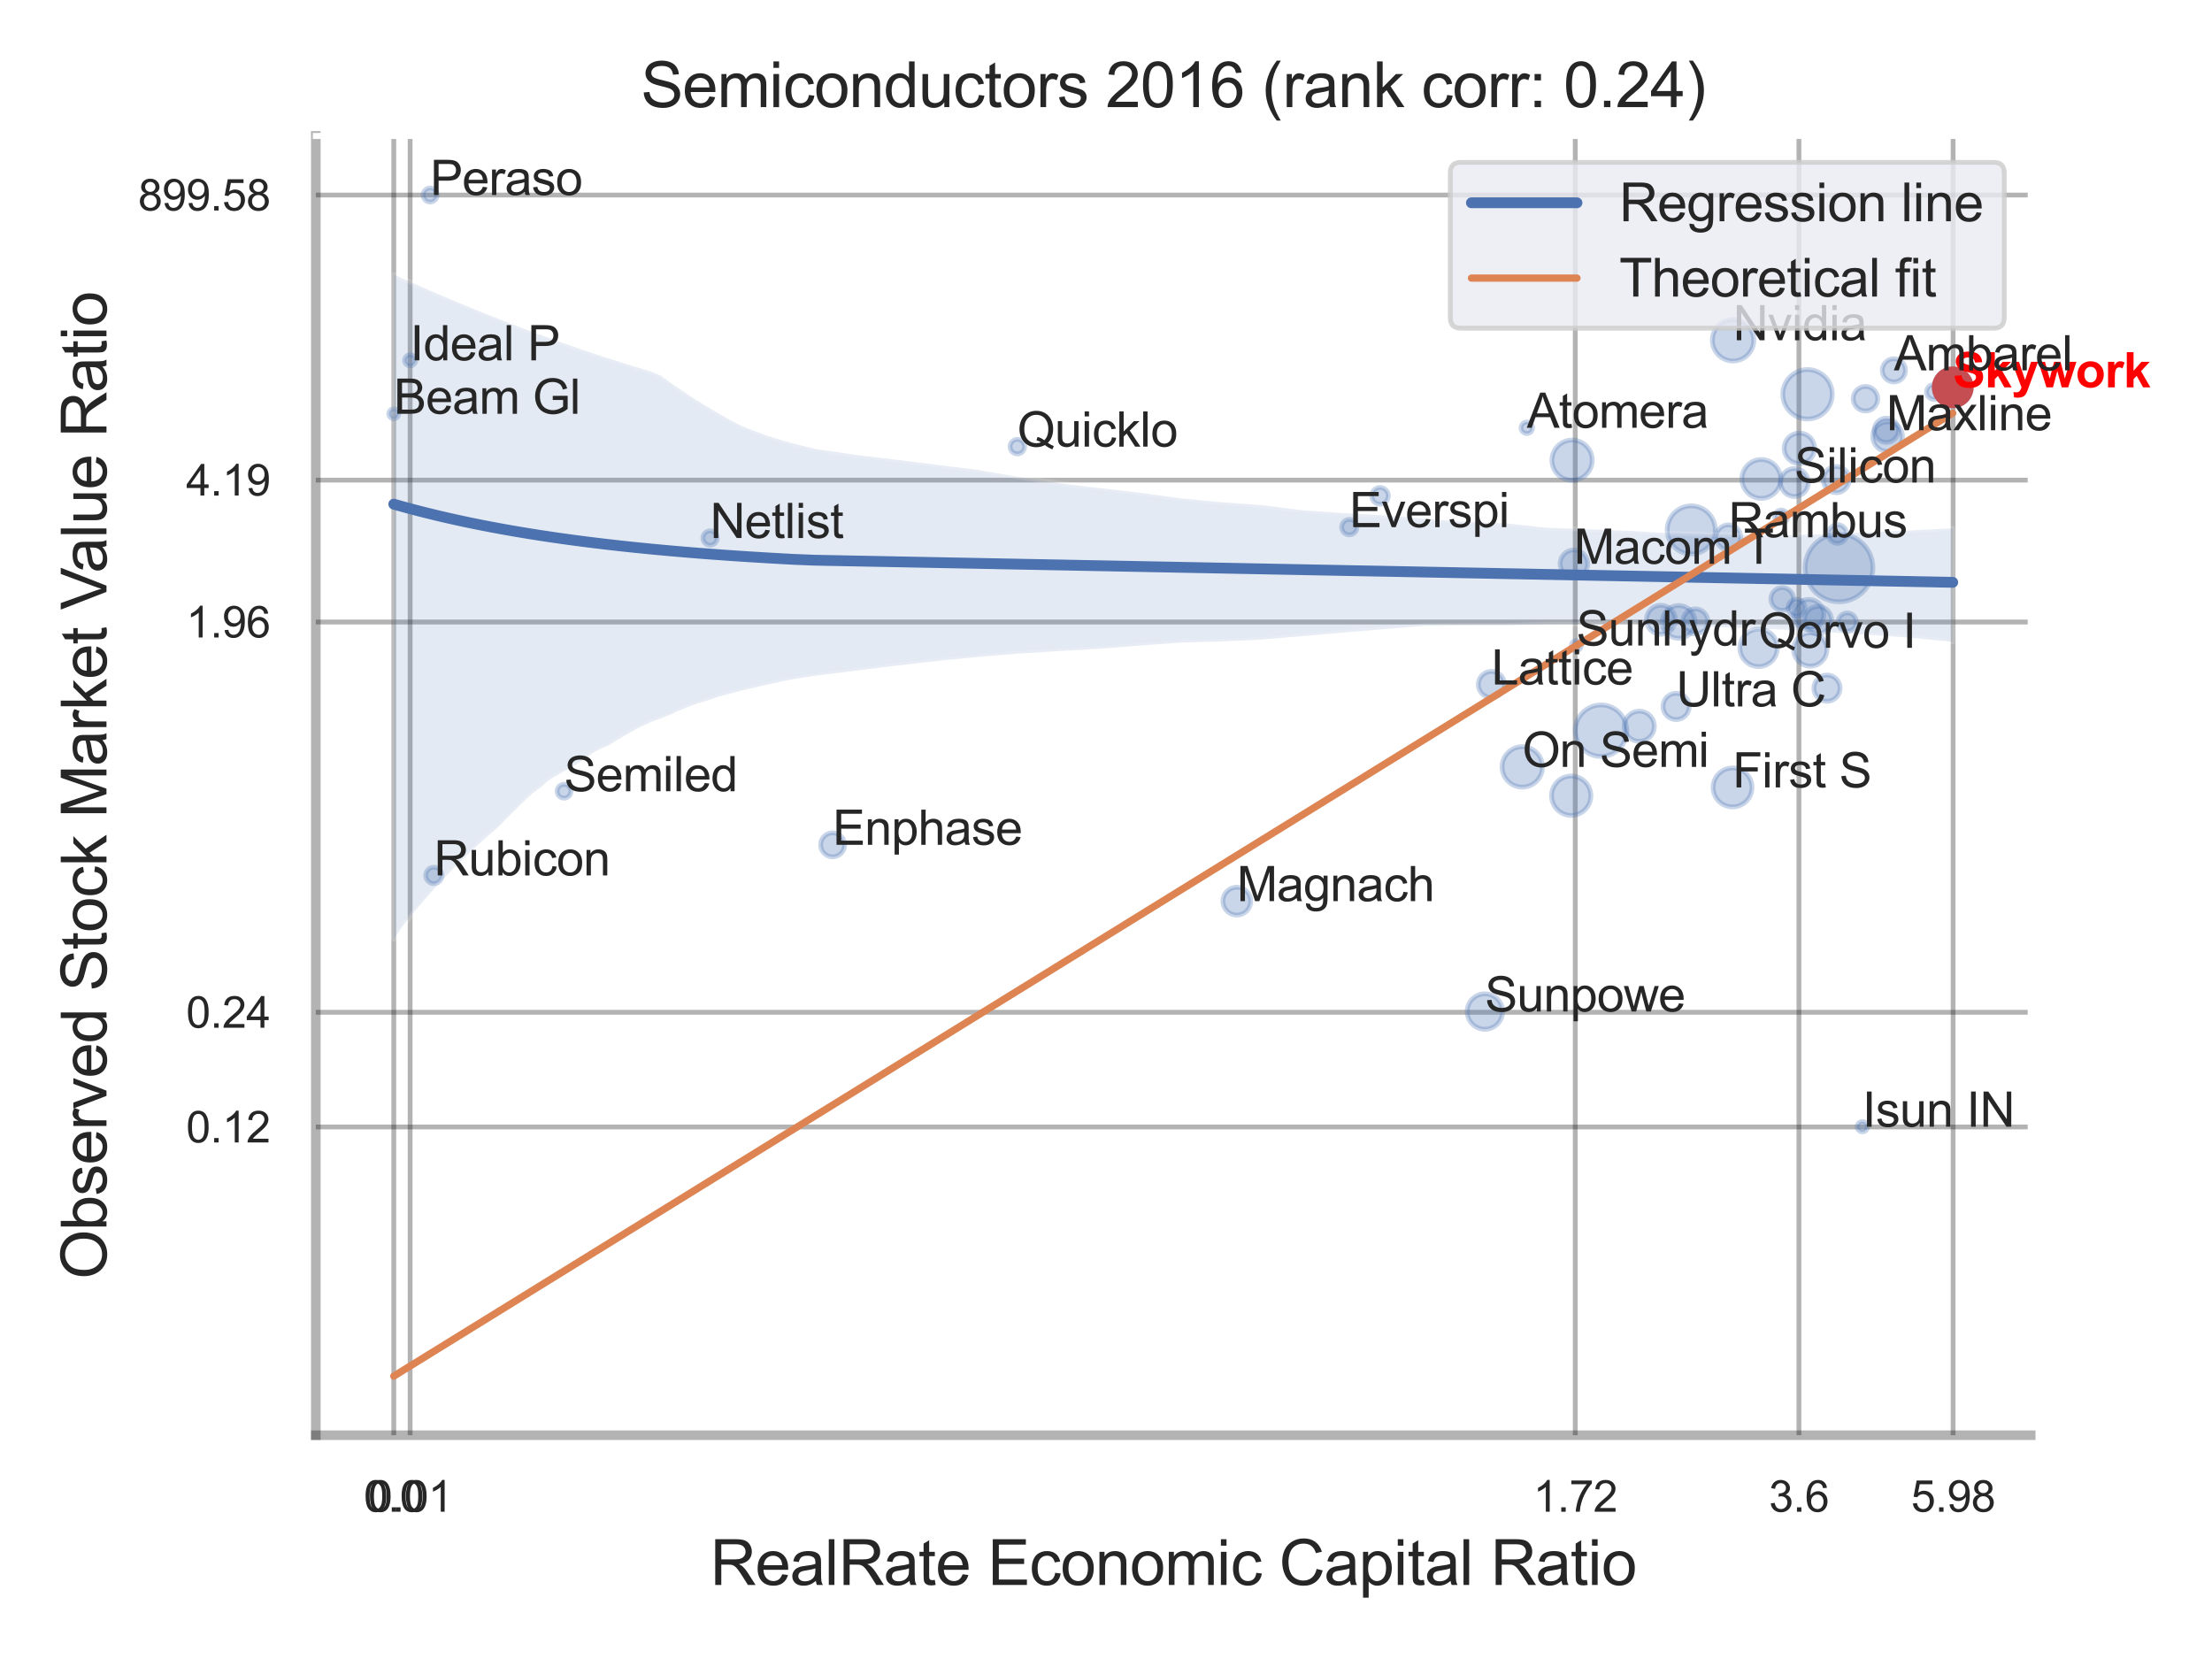 <?xml version="1.0" encoding="utf-8" standalone="no"?>
<!DOCTYPE svg PUBLIC "-//W3C//DTD SVG 1.1//EN"
  "http://www.w3.org/Graphics/SVG/1.1/DTD/svg11.dtd">
<svg xmlns:xlink="http://www.w3.org/1999/xlink" width="460.8pt" height="345.6pt" viewBox="0 0 460.8 345.6" xmlns="http://www.w3.org/2000/svg" version="1.1">
 <defs>
  <style type="text/css">*{stroke-linejoin: round; stroke-linecap: butt}</style>
 </defs>
 <g id="figure_1">
  <g id="patch_1">
   <path d="M 0 345.6 
L 460.8 345.6 
L 460.8 0 
L 0 0 
z
" style="fill: #ffffff"/>
  </g>
  <g id="axes_1">
   <g id="patch_2">
    <path d="M 65.79 298.98 
L 423.033 298.98 
L 423.033 28.32 
L 65.79 28.32 
z
" style="fill: #ffffff"/>
   </g>
   <g id="matplotlib.axis_1">
    <g id="xtick_1">
     <g id="line2d_1">
      <path d="M 82.032 298.98 
L 82.032 28.32 
" clip-path="url(#p1705933018)" style="fill: none; stroke: #000000; stroke-opacity: 0.3; stroke-linecap: round"/>
     </g>
     <g id="text_1">
      <!-- 0.0 -->
      <g style="fill: #262626" transform="translate(75.777 314.922) scale(0.09 -0.09)">
       <defs>
        <path id="ArialMT-30" d="M 266 2259 
Q 266 3072 433 3567 
Q 600 4063 929 4331 
Q 1259 4600 1759 4600 
Q 2128 4600 2406 4451 
Q 2684 4303 2865 4023 
Q 3047 3744 3150 3342 
Q 3253 2941 3253 2259 
Q 3253 1453 3087 958 
Q 2922 463 2592 192 
Q 2263 -78 1759 -78 
Q 1097 -78 719 397 
Q 266 969 266 2259 
z
M 844 2259 
Q 844 1131 1108 757 
Q 1372 384 1759 384 
Q 2147 384 2411 759 
Q 2675 1134 2675 2259 
Q 2675 3391 2411 3762 
Q 2147 4134 1753 4134 
Q 1366 4134 1134 3806 
Q 844 3388 844 2259 
z
" transform="scale(0.016)"/>
        <path id="ArialMT-2e" d="M 581 0 
L 581 641 
L 1222 641 
L 1222 0 
L 581 0 
z
" transform="scale(0.016)"/>
       </defs>
       <use xlink:href="#ArialMT-30"/>
       <use xlink:href="#ArialMT-2e" x="55.615"/>
       <use xlink:href="#ArialMT-30" x="83.398"/>
      </g>
     </g>
    </g>
    <g id="xtick_2">
     <g id="line2d_2">
      <path d="M 85.437 298.98 
L 85.437 28.32 
" clip-path="url(#p1705933018)" style="fill: none; stroke: #000000; stroke-opacity: 0.3; stroke-linecap: round"/>
     </g>
     <g id="text_2">
      <!-- 0.01 -->
      <g style="fill: #262626" transform="translate(76.68 314.922) scale(0.09 -0.09)">
       <defs>
        <path id="ArialMT-31" d="M 2384 0 
L 1822 0 
L 1822 3584 
Q 1619 3391 1289 3197 
Q 959 3003 697 2906 
L 697 3450 
Q 1169 3672 1522 3987 
Q 1875 4303 2022 4600 
L 2384 4600 
L 2384 0 
z
" transform="scale(0.016)"/>
       </defs>
       <use xlink:href="#ArialMT-30"/>
       <use xlink:href="#ArialMT-2e" x="55.615"/>
       <use xlink:href="#ArialMT-30" x="83.398"/>
       <use xlink:href="#ArialMT-31" x="139.014"/>
      </g>
     </g>
    </g>
    <g id="xtick_3">
     <g id="line2d_3">
      <path d="M 328.156 298.98 
L 328.156 28.32 
" clip-path="url(#p1705933018)" style="fill: none; stroke: #000000; stroke-opacity: 0.3; stroke-linecap: round"/>
     </g>
     <g id="text_3">
      <!-- 1.72 -->
      <g style="fill: #262626" transform="translate(319.399 314.922) scale(0.09 -0.09)">
       <defs>
        <path id="ArialMT-37" d="M 303 3981 
L 303 4522 
L 3269 4522 
L 3269 4084 
Q 2831 3619 2401 2847 
Q 1972 2075 1738 1259 
Q 1569 684 1522 0 
L 944 0 
Q 953 541 1156 1306 
Q 1359 2072 1739 2783 
Q 2119 3494 2547 3981 
L 303 3981 
z
" transform="scale(0.016)"/>
        <path id="ArialMT-32" d="M 3222 541 
L 3222 0 
L 194 0 
Q 188 203 259 391 
Q 375 700 629 1000 
Q 884 1300 1366 1694 
Q 2113 2306 2375 2664 
Q 2638 3022 2638 3341 
Q 2638 3675 2398 3904 
Q 2159 4134 1775 4134 
Q 1369 4134 1125 3890 
Q 881 3647 878 3216 
L 300 3275 
Q 359 3922 746 4261 
Q 1134 4600 1788 4600 
Q 2447 4600 2831 4234 
Q 3216 3869 3216 3328 
Q 3216 3053 3103 2787 
Q 2991 2522 2730 2228 
Q 2469 1934 1863 1422 
Q 1356 997 1212 845 
Q 1069 694 975 541 
L 3222 541 
z
" transform="scale(0.016)"/>
       </defs>
       <use xlink:href="#ArialMT-31"/>
       <use xlink:href="#ArialMT-2e" x="55.615"/>
       <use xlink:href="#ArialMT-37" x="83.398"/>
       <use xlink:href="#ArialMT-32" x="139.014"/>
      </g>
     </g>
    </g>
    <g id="xtick_4">
     <g id="line2d_4">
      <path d="M 374.752 298.98 
L 374.752 28.32 
" clip-path="url(#p1705933018)" style="fill: none; stroke: #000000; stroke-opacity: 0.3; stroke-linecap: round"/>
     </g>
     <g id="text_4">
      <!-- 3.6 -->
      <g style="fill: #262626" transform="translate(368.497 314.922) scale(0.09 -0.09)">
       <defs>
        <path id="ArialMT-33" d="M 269 1209 
L 831 1284 
Q 928 806 1161 595 
Q 1394 384 1728 384 
Q 2125 384 2398 659 
Q 2672 934 2672 1341 
Q 2672 1728 2419 1979 
Q 2166 2231 1775 2231 
Q 1616 2231 1378 2169 
L 1441 2663 
Q 1497 2656 1531 2656 
Q 1891 2656 2178 2843 
Q 2466 3031 2466 3422 
Q 2466 3731 2256 3934 
Q 2047 4138 1716 4138 
Q 1388 4138 1169 3931 
Q 950 3725 888 3313 
L 325 3413 
Q 428 3978 793 4289 
Q 1159 4600 1703 4600 
Q 2078 4600 2393 4439 
Q 2709 4278 2876 4000 
Q 3044 3722 3044 3409 
Q 3044 3113 2884 2869 
Q 2725 2625 2413 2481 
Q 2819 2388 3044 2092 
Q 3269 1797 3269 1353 
Q 3269 753 2831 336 
Q 2394 -81 1725 -81 
Q 1122 -81 723 278 
Q 325 638 269 1209 
z
" transform="scale(0.016)"/>
        <path id="ArialMT-36" d="M 3184 3459 
L 2625 3416 
Q 2550 3747 2413 3897 
Q 2184 4138 1850 4138 
Q 1581 4138 1378 3988 
Q 1113 3794 959 3422 
Q 806 3050 800 2363 
Q 1003 2672 1297 2822 
Q 1591 2972 1913 2972 
Q 2475 2972 2870 2558 
Q 3266 2144 3266 1488 
Q 3266 1056 3080 686 
Q 2894 316 2569 119 
Q 2244 -78 1831 -78 
Q 1128 -78 684 439 
Q 241 956 241 2144 
Q 241 3472 731 4075 
Q 1159 4600 1884 4600 
Q 2425 4600 2770 4297 
Q 3116 3994 3184 3459 
z
M 888 1484 
Q 888 1194 1011 928 
Q 1134 663 1356 523 
Q 1578 384 1822 384 
Q 2178 384 2434 671 
Q 2691 959 2691 1453 
Q 2691 1928 2437 2201 
Q 2184 2475 1800 2475 
Q 1419 2475 1153 2201 
Q 888 1928 888 1484 
z
" transform="scale(0.016)"/>
       </defs>
       <use xlink:href="#ArialMT-33"/>
       <use xlink:href="#ArialMT-2e" x="55.615"/>
       <use xlink:href="#ArialMT-36" x="83.398"/>
      </g>
     </g>
    </g>
    <g id="xtick_5">
     <g id="line2d_5">
      <path d="M 406.866 298.98 
L 406.866 28.32 
" clip-path="url(#p1705933018)" style="fill: none; stroke: #000000; stroke-opacity: 0.3; stroke-linecap: round"/>
     </g>
     <g id="text_5">
      <!-- 5.98 -->
      <g style="fill: #262626" transform="translate(398.108 314.922) scale(0.09 -0.09)">
       <defs>
        <path id="ArialMT-35" d="M 266 1200 
L 856 1250 
Q 922 819 1161 601 
Q 1400 384 1738 384 
Q 2144 384 2425 690 
Q 2706 997 2706 1503 
Q 2706 1984 2436 2262 
Q 2166 2541 1728 2541 
Q 1456 2541 1237 2417 
Q 1019 2294 894 2097 
L 366 2166 
L 809 4519 
L 3088 4519 
L 3088 3981 
L 1259 3981 
L 1013 2750 
Q 1425 3038 1878 3038 
Q 2478 3038 2890 2622 
Q 3303 2206 3303 1553 
Q 3303 931 2941 478 
Q 2500 -78 1738 -78 
Q 1113 -78 717 272 
Q 322 622 266 1200 
z
" transform="scale(0.016)"/>
        <path id="ArialMT-39" d="M 350 1059 
L 891 1109 
Q 959 728 1153 556 
Q 1347 384 1650 384 
Q 1909 384 2104 503 
Q 2300 622 2425 820 
Q 2550 1019 2634 1356 
Q 2719 1694 2719 2044 
Q 2719 2081 2716 2156 
Q 2547 1888 2255 1720 
Q 1963 1553 1622 1553 
Q 1053 1553 659 1965 
Q 266 2378 266 3053 
Q 266 3750 677 4175 
Q 1088 4600 1706 4600 
Q 2153 4600 2523 4359 
Q 2894 4119 3086 3673 
Q 3278 3228 3278 2384 
Q 3278 1506 3087 986 
Q 2897 466 2520 194 
Q 2144 -78 1638 -78 
Q 1100 -78 759 220 
Q 419 519 350 1059 
z
M 2653 3081 
Q 2653 3566 2395 3850 
Q 2138 4134 1775 4134 
Q 1400 4134 1122 3828 
Q 844 3522 844 3034 
Q 844 2597 1108 2323 
Q 1372 2050 1759 2050 
Q 2150 2050 2401 2323 
Q 2653 2597 2653 3081 
z
" transform="scale(0.016)"/>
        <path id="ArialMT-38" d="M 1131 2484 
Q 781 2613 612 2850 
Q 444 3088 444 3419 
Q 444 3919 803 4259 
Q 1163 4600 1759 4600 
Q 2359 4600 2725 4251 
Q 3091 3903 3091 3403 
Q 3091 3084 2923 2848 
Q 2756 2613 2416 2484 
Q 2838 2347 3058 2040 
Q 3278 1734 3278 1309 
Q 3278 722 2862 322 
Q 2447 -78 1769 -78 
Q 1091 -78 675 323 
Q 259 725 259 1325 
Q 259 1772 486 2073 
Q 713 2375 1131 2484 
z
M 1019 3438 
Q 1019 3113 1228 2906 
Q 1438 2700 1772 2700 
Q 2097 2700 2305 2904 
Q 2513 3109 2513 3406 
Q 2513 3716 2298 3927 
Q 2084 4138 1766 4138 
Q 1444 4138 1231 3931 
Q 1019 3725 1019 3438 
z
M 838 1322 
Q 838 1081 952 856 
Q 1066 631 1291 507 
Q 1516 384 1775 384 
Q 2178 384 2440 643 
Q 2703 903 2703 1303 
Q 2703 1709 2433 1975 
Q 2163 2241 1756 2241 
Q 1359 2241 1098 1978 
Q 838 1716 838 1322 
z
" transform="scale(0.016)"/>
       </defs>
       <use xlink:href="#ArialMT-35"/>
       <use xlink:href="#ArialMT-2e" x="55.615"/>
       <use xlink:href="#ArialMT-39" x="83.398"/>
       <use xlink:href="#ArialMT-38" x="139.014"/>
      </g>
     </g>
    </g>
    <g id="xtick_6"/>
    <g id="xtick_7"/>
    <g id="xtick_8"/>
    <g id="xtick_9"/>
    <g id="text_6">
     <!-- RealRate Economic Capital Ratio -->
     <g style="fill: #262626" transform="translate(147.953 330.174) scale(0.13 -0.13)">
      <defs>
       <path id="ArialMT-52" d="M 503 0 
L 503 4581 
L 2534 4581 
Q 3147 4581 3465 4457 
Q 3784 4334 3975 4021 
Q 4166 3709 4166 3331 
Q 4166 2844 3850 2509 
Q 3534 2175 2875 2084 
Q 3116 1969 3241 1856 
Q 3506 1613 3744 1247 
L 4541 0 
L 3778 0 
L 3172 953 
Q 2906 1366 2734 1584 
Q 2563 1803 2427 1890 
Q 2291 1978 2150 2013 
Q 2047 2034 1813 2034 
L 1109 2034 
L 1109 0 
L 503 0 
z
M 1109 2559 
L 2413 2559 
Q 2828 2559 3062 2645 
Q 3297 2731 3419 2920 
Q 3541 3109 3541 3331 
Q 3541 3656 3305 3865 
Q 3069 4075 2559 4075 
L 1109 4075 
L 1109 2559 
z
" transform="scale(0.016)"/>
       <path id="ArialMT-65" d="M 2694 1069 
L 3275 997 
Q 3138 488 2766 206 
Q 2394 -75 1816 -75 
Q 1088 -75 661 373 
Q 234 822 234 1631 
Q 234 2469 665 2931 
Q 1097 3394 1784 3394 
Q 2450 3394 2872 2941 
Q 3294 2488 3294 1666 
Q 3294 1616 3291 1516 
L 816 1516 
Q 847 969 1125 678 
Q 1403 388 1819 388 
Q 2128 388 2347 550 
Q 2566 713 2694 1069 
z
M 847 1978 
L 2700 1978 
Q 2663 2397 2488 2606 
Q 2219 2931 1791 2931 
Q 1403 2931 1139 2672 
Q 875 2413 847 1978 
z
" transform="scale(0.016)"/>
       <path id="ArialMT-61" d="M 2588 409 
Q 2275 144 1986 34 
Q 1697 -75 1366 -75 
Q 819 -75 525 192 
Q 231 459 231 875 
Q 231 1119 342 1320 
Q 453 1522 633 1644 
Q 813 1766 1038 1828 
Q 1203 1872 1538 1913 
Q 2219 1994 2541 2106 
Q 2544 2222 2544 2253 
Q 2544 2597 2384 2738 
Q 2169 2928 1744 2928 
Q 1347 2928 1158 2789 
Q 969 2650 878 2297 
L 328 2372 
Q 403 2725 575 2942 
Q 747 3159 1072 3276 
Q 1397 3394 1825 3394 
Q 2250 3394 2515 3294 
Q 2781 3194 2906 3042 
Q 3031 2891 3081 2659 
Q 3109 2516 3109 2141 
L 3109 1391 
Q 3109 606 3145 398 
Q 3181 191 3288 0 
L 2700 0 
Q 2613 175 2588 409 
z
M 2541 1666 
Q 2234 1541 1622 1453 
Q 1275 1403 1131 1340 
Q 988 1278 909 1158 
Q 831 1038 831 891 
Q 831 666 1001 516 
Q 1172 366 1500 366 
Q 1825 366 2078 508 
Q 2331 650 2450 897 
Q 2541 1088 2541 1459 
L 2541 1666 
z
" transform="scale(0.016)"/>
       <path id="ArialMT-6c" d="M 409 0 
L 409 4581 
L 972 4581 
L 972 0 
L 409 0 
z
" transform="scale(0.016)"/>
       <path id="ArialMT-74" d="M 1650 503 
L 1731 6 
Q 1494 -44 1306 -44 
Q 1000 -44 831 53 
Q 663 150 594 308 
Q 525 466 525 972 
L 525 2881 
L 113 2881 
L 113 3319 
L 525 3319 
L 525 4141 
L 1084 4478 
L 1084 3319 
L 1650 3319 
L 1650 2881 
L 1084 2881 
L 1084 941 
Q 1084 700 1114 631 
Q 1144 563 1211 522 
Q 1278 481 1403 481 
Q 1497 481 1650 503 
z
" transform="scale(0.016)"/>
       <path id="ArialMT-20" transform="scale(0.016)"/>
       <path id="ArialMT-45" d="M 506 0 
L 506 4581 
L 3819 4581 
L 3819 4041 
L 1113 4041 
L 1113 2638 
L 3647 2638 
L 3647 2100 
L 1113 2100 
L 1113 541 
L 3925 541 
L 3925 0 
L 506 0 
z
" transform="scale(0.016)"/>
       <path id="ArialMT-63" d="M 2588 1216 
L 3141 1144 
Q 3050 572 2676 248 
Q 2303 -75 1759 -75 
Q 1078 -75 664 370 
Q 250 816 250 1647 
Q 250 2184 428 2587 
Q 606 2991 970 3192 
Q 1334 3394 1763 3394 
Q 2303 3394 2647 3120 
Q 2991 2847 3088 2344 
L 2541 2259 
Q 2463 2594 2264 2762 
Q 2066 2931 1784 2931 
Q 1359 2931 1093 2626 
Q 828 2322 828 1663 
Q 828 994 1084 691 
Q 1341 388 1753 388 
Q 2084 388 2306 591 
Q 2528 794 2588 1216 
z
" transform="scale(0.016)"/>
       <path id="ArialMT-6f" d="M 213 1659 
Q 213 2581 725 3025 
Q 1153 3394 1769 3394 
Q 2453 3394 2887 2945 
Q 3322 2497 3322 1706 
Q 3322 1066 3130 698 
Q 2938 331 2570 128 
Q 2203 -75 1769 -75 
Q 1072 -75 642 372 
Q 213 819 213 1659 
z
M 791 1659 
Q 791 1022 1069 705 
Q 1347 388 1769 388 
Q 2188 388 2466 706 
Q 2744 1025 2744 1678 
Q 2744 2294 2464 2611 
Q 2184 2928 1769 2928 
Q 1347 2928 1069 2612 
Q 791 2297 791 1659 
z
" transform="scale(0.016)"/>
       <path id="ArialMT-6e" d="M 422 0 
L 422 3319 
L 928 3319 
L 928 2847 
Q 1294 3394 1984 3394 
Q 2284 3394 2536 3286 
Q 2788 3178 2913 3003 
Q 3038 2828 3088 2588 
Q 3119 2431 3119 2041 
L 3119 0 
L 2556 0 
L 2556 2019 
Q 2556 2363 2490 2533 
Q 2425 2703 2258 2804 
Q 2091 2906 1866 2906 
Q 1506 2906 1245 2678 
Q 984 2450 984 1813 
L 984 0 
L 422 0 
z
" transform="scale(0.016)"/>
       <path id="ArialMT-6d" d="M 422 0 
L 422 3319 
L 925 3319 
L 925 2853 
Q 1081 3097 1340 3245 
Q 1600 3394 1931 3394 
Q 2300 3394 2536 3241 
Q 2772 3088 2869 2813 
Q 3263 3394 3894 3394 
Q 4388 3394 4653 3120 
Q 4919 2847 4919 2278 
L 4919 0 
L 4359 0 
L 4359 2091 
Q 4359 2428 4304 2576 
Q 4250 2725 4106 2815 
Q 3963 2906 3769 2906 
Q 3419 2906 3187 2673 
Q 2956 2441 2956 1928 
L 2956 0 
L 2394 0 
L 2394 2156 
Q 2394 2531 2256 2718 
Q 2119 2906 1806 2906 
Q 1569 2906 1367 2781 
Q 1166 2656 1075 2415 
Q 984 2175 984 1722 
L 984 0 
L 422 0 
z
" transform="scale(0.016)"/>
       <path id="ArialMT-69" d="M 425 3934 
L 425 4581 
L 988 4581 
L 988 3934 
L 425 3934 
z
M 425 0 
L 425 3319 
L 988 3319 
L 988 0 
L 425 0 
z
" transform="scale(0.016)"/>
       <path id="ArialMT-43" d="M 3763 1606 
L 4369 1453 
Q 4178 706 3683 314 
Q 3188 -78 2472 -78 
Q 1731 -78 1267 223 
Q 803 525 561 1097 
Q 319 1669 319 2325 
Q 319 3041 592 3573 
Q 866 4106 1370 4382 
Q 1875 4659 2481 4659 
Q 3169 4659 3637 4309 
Q 4106 3959 4291 3325 
L 3694 3184 
Q 3534 3684 3231 3912 
Q 2928 4141 2469 4141 
Q 1941 4141 1586 3887 
Q 1231 3634 1087 3207 
Q 944 2781 944 2328 
Q 944 1744 1114 1308 
Q 1284 872 1643 656 
Q 2003 441 2422 441 
Q 2931 441 3284 734 
Q 3638 1028 3763 1606 
z
" transform="scale(0.016)"/>
       <path id="ArialMT-70" d="M 422 -1272 
L 422 3319 
L 934 3319 
L 934 2888 
Q 1116 3141 1344 3267 
Q 1572 3394 1897 3394 
Q 2322 3394 2647 3175 
Q 2972 2956 3137 2557 
Q 3303 2159 3303 1684 
Q 3303 1175 3120 767 
Q 2938 359 2589 142 
Q 2241 -75 1856 -75 
Q 1575 -75 1351 44 
Q 1128 163 984 344 
L 984 -1272 
L 422 -1272 
z
M 931 1641 
Q 931 1000 1190 694 
Q 1450 388 1819 388 
Q 2194 388 2461 705 
Q 2728 1022 2728 1688 
Q 2728 2322 2467 2637 
Q 2206 2953 1844 2953 
Q 1484 2953 1207 2617 
Q 931 2281 931 1641 
z
" transform="scale(0.016)"/>
      </defs>
      <use xlink:href="#ArialMT-52"/>
      <use xlink:href="#ArialMT-65" x="72.217"/>
      <use xlink:href="#ArialMT-61" x="127.832"/>
      <use xlink:href="#ArialMT-6c" x="183.447"/>
      <use xlink:href="#ArialMT-52" x="205.664"/>
      <use xlink:href="#ArialMT-61" x="277.881"/>
      <use xlink:href="#ArialMT-74" x="333.496"/>
      <use xlink:href="#ArialMT-65" x="361.279"/>
      <use xlink:href="#ArialMT-20" x="416.895"/>
      <use xlink:href="#ArialMT-45" x="444.678"/>
      <use xlink:href="#ArialMT-63" x="511.377"/>
      <use xlink:href="#ArialMT-6f" x="561.377"/>
      <use xlink:href="#ArialMT-6e" x="616.992"/>
      <use xlink:href="#ArialMT-6f" x="672.607"/>
      <use xlink:href="#ArialMT-6d" x="728.223"/>
      <use xlink:href="#ArialMT-69" x="811.523"/>
      <use xlink:href="#ArialMT-63" x="833.74"/>
      <use xlink:href="#ArialMT-20" x="883.74"/>
      <use xlink:href="#ArialMT-43" x="911.523"/>
      <use xlink:href="#ArialMT-61" x="983.74"/>
      <use xlink:href="#ArialMT-70" x="1039.355"/>
      <use xlink:href="#ArialMT-69" x="1094.971"/>
      <use xlink:href="#ArialMT-74" x="1117.188"/>
      <use xlink:href="#ArialMT-61" x="1144.971"/>
      <use xlink:href="#ArialMT-6c" x="1200.586"/>
      <use xlink:href="#ArialMT-20" x="1222.803"/>
      <use xlink:href="#ArialMT-52" x="1250.586"/>
      <use xlink:href="#ArialMT-61" x="1322.803"/>
      <use xlink:href="#ArialMT-74" x="1378.418"/>
      <use xlink:href="#ArialMT-69" x="1406.201"/>
      <use xlink:href="#ArialMT-6f" x="1428.418"/>
     </g>
    </g>
   </g>
   <g id="matplotlib.axis_2">
    <g id="ytick_1">
     <g id="line2d_6">
      <path d="M 65.79 234.772 
L 423.033 234.772 
" clip-path="url(#p1705933018)" style="fill: none; stroke: #000000; stroke-opacity: 0.3; stroke-linecap: round"/>
     </g>
     <g id="text_7">
      <!-- 0.12 -->
      <g style="fill: #262626" transform="translate(38.775 237.993) scale(0.09 -0.09)">
       <use xlink:href="#ArialMT-30"/>
       <use xlink:href="#ArialMT-2e" x="55.615"/>
       <use xlink:href="#ArialMT-31" x="83.398"/>
       <use xlink:href="#ArialMT-32" x="139.014"/>
      </g>
     </g>
    </g>
    <g id="ytick_2">
     <g id="line2d_7">
      <path d="M 65.79 210.873 
L 423.033 210.873 
" clip-path="url(#p1705933018)" style="fill: none; stroke: #000000; stroke-opacity: 0.3; stroke-linecap: round"/>
     </g>
     <g id="text_8">
      <!-- 0.24 -->
      <g style="fill: #262626" transform="translate(38.775 214.094) scale(0.09 -0.09)">
       <defs>
        <path id="ArialMT-34" d="M 2069 0 
L 2069 1097 
L 81 1097 
L 81 1613 
L 2172 4581 
L 2631 4581 
L 2631 1613 
L 3250 1613 
L 3250 1097 
L 2631 1097 
L 2631 0 
L 2069 0 
z
M 2069 1613 
L 2069 3678 
L 634 1613 
L 2069 1613 
z
" transform="scale(0.016)"/>
       </defs>
       <use xlink:href="#ArialMT-30"/>
       <use xlink:href="#ArialMT-2e" x="55.615"/>
       <use xlink:href="#ArialMT-32" x="83.398"/>
       <use xlink:href="#ArialMT-34" x="139.014"/>
      </g>
     </g>
    </g>
    <g id="ytick_3">
     <g id="line2d_8">
      <path d="M 65.79 129.577 
L 423.033 129.577 
" clip-path="url(#p1705933018)" style="fill: none; stroke: #000000; stroke-opacity: 0.3; stroke-linecap: round"/>
     </g>
     <g id="text_9">
      <!-- 1.96 -->
      <g style="fill: #262626" transform="translate(38.775 132.798) scale(0.09 -0.09)">
       <use xlink:href="#ArialMT-31"/>
       <use xlink:href="#ArialMT-2e" x="55.615"/>
       <use xlink:href="#ArialMT-39" x="83.398"/>
       <use xlink:href="#ArialMT-36" x="139.014"/>
      </g>
     </g>
    </g>
    <g id="ytick_4">
     <g id="line2d_9">
      <path d="M 65.79 100.015 
L 423.033 100.015 
" clip-path="url(#p1705933018)" style="fill: none; stroke: #000000; stroke-opacity: 0.3; stroke-linecap: round"/>
     </g>
     <g id="text_10">
      <!-- 4.19 -->
      <g style="fill: #262626" transform="translate(38.775 103.236) scale(0.09 -0.09)">
       <use xlink:href="#ArialMT-34"/>
       <use xlink:href="#ArialMT-2e" x="55.615"/>
       <use xlink:href="#ArialMT-31" x="83.398"/>
       <use xlink:href="#ArialMT-39" x="139.014"/>
      </g>
     </g>
    </g>
    <g id="ytick_5">
     <g id="line2d_10">
      <path d="M 65.79 40.631 
L 423.033 40.631 
" clip-path="url(#p1705933018)" style="fill: none; stroke: #000000; stroke-opacity: 0.3; stroke-linecap: round"/>
     </g>
     <g id="text_11">
      <!-- 899.58 -->
      <g style="fill: #262626" transform="translate(28.765 43.852) scale(0.09 -0.09)">
       <use xlink:href="#ArialMT-38"/>
       <use xlink:href="#ArialMT-39" x="55.615"/>
       <use xlink:href="#ArialMT-39" x="111.23"/>
       <use xlink:href="#ArialMT-2e" x="166.846"/>
       <use xlink:href="#ArialMT-35" x="194.629"/>
       <use xlink:href="#ArialMT-38" x="250.244"/>
      </g>
     </g>
    </g>
    <g id="ytick_6"/>
    <g id="ytick_7"/>
    <g id="ytick_8"/>
    <g id="ytick_9"/>
    <g id="ytick_10"/>
    <g id="text_12">
     <!-- Observed Stock Market Value Ratio -->
     <g style="fill: #262626" transform="translate(22.182 266.489) rotate(-90) scale(0.13 -0.13)">
      <defs>
       <path id="ArialMT-4f" d="M 309 2231 
Q 309 3372 921 4017 
Q 1534 4663 2503 4663 
Q 3138 4663 3647 4359 
Q 4156 4056 4423 3514 
Q 4691 2972 4691 2284 
Q 4691 1588 4409 1038 
Q 4128 488 3612 205 
Q 3097 -78 2500 -78 
Q 1853 -78 1343 234 
Q 834 547 571 1087 
Q 309 1628 309 2231 
z
M 934 2222 
Q 934 1394 1379 917 
Q 1825 441 2497 441 
Q 3181 441 3623 922 
Q 4066 1403 4066 2288 
Q 4066 2847 3877 3264 
Q 3688 3681 3323 3911 
Q 2959 4141 2506 4141 
Q 1863 4141 1398 3698 
Q 934 3256 934 2222 
z
" transform="scale(0.016)"/>
       <path id="ArialMT-62" d="M 941 0 
L 419 0 
L 419 4581 
L 981 4581 
L 981 2947 
Q 1338 3394 1891 3394 
Q 2197 3394 2470 3270 
Q 2744 3147 2920 2923 
Q 3097 2700 3197 2384 
Q 3297 2069 3297 1709 
Q 3297 856 2875 390 
Q 2453 -75 1863 -75 
Q 1275 -75 941 416 
L 941 0 
z
M 934 1684 
Q 934 1088 1097 822 
Q 1363 388 1816 388 
Q 2184 388 2453 708 
Q 2722 1028 2722 1663 
Q 2722 2313 2464 2622 
Q 2206 2931 1841 2931 
Q 1472 2931 1203 2611 
Q 934 2291 934 1684 
z
" transform="scale(0.016)"/>
       <path id="ArialMT-73" d="M 197 991 
L 753 1078 
Q 800 744 1014 566 
Q 1228 388 1613 388 
Q 2000 388 2187 545 
Q 2375 703 2375 916 
Q 2375 1106 2209 1216 
Q 2094 1291 1634 1406 
Q 1016 1563 777 1677 
Q 538 1791 414 1992 
Q 291 2194 291 2438 
Q 291 2659 392 2848 
Q 494 3038 669 3163 
Q 800 3259 1026 3326 
Q 1253 3394 1513 3394 
Q 1903 3394 2198 3281 
Q 2494 3169 2634 2976 
Q 2775 2784 2828 2463 
L 2278 2388 
Q 2241 2644 2061 2787 
Q 1881 2931 1553 2931 
Q 1166 2931 1000 2803 
Q 834 2675 834 2503 
Q 834 2394 903 2306 
Q 972 2216 1119 2156 
Q 1203 2125 1616 2013 
Q 2213 1853 2448 1751 
Q 2684 1650 2818 1456 
Q 2953 1263 2953 975 
Q 2953 694 2789 445 
Q 2625 197 2315 61 
Q 2006 -75 1616 -75 
Q 969 -75 630 194 
Q 291 463 197 991 
z
" transform="scale(0.016)"/>
       <path id="ArialMT-72" d="M 416 0 
L 416 3319 
L 922 3319 
L 922 2816 
Q 1116 3169 1280 3281 
Q 1444 3394 1641 3394 
Q 1925 3394 2219 3213 
L 2025 2691 
Q 1819 2813 1613 2813 
Q 1428 2813 1281 2702 
Q 1134 2591 1072 2394 
Q 978 2094 978 1738 
L 978 0 
L 416 0 
z
" transform="scale(0.016)"/>
       <path id="ArialMT-76" d="M 1344 0 
L 81 3319 
L 675 3319 
L 1388 1331 
Q 1503 1009 1600 663 
Q 1675 925 1809 1294 
L 2547 3319 
L 3125 3319 
L 1869 0 
L 1344 0 
z
" transform="scale(0.016)"/>
       <path id="ArialMT-64" d="M 2575 0 
L 2575 419 
Q 2259 -75 1647 -75 
Q 1250 -75 917 144 
Q 584 363 401 755 
Q 219 1147 219 1656 
Q 219 2153 384 2558 
Q 550 2963 881 3178 
Q 1213 3394 1622 3394 
Q 1922 3394 2156 3267 
Q 2391 3141 2538 2938 
L 2538 4581 
L 3097 4581 
L 3097 0 
L 2575 0 
z
M 797 1656 
Q 797 1019 1065 703 
Q 1334 388 1700 388 
Q 2069 388 2326 689 
Q 2584 991 2584 1609 
Q 2584 2291 2321 2609 
Q 2059 2928 1675 2928 
Q 1300 2928 1048 2622 
Q 797 2316 797 1656 
z
" transform="scale(0.016)"/>
       <path id="ArialMT-53" d="M 288 1472 
L 859 1522 
Q 900 1178 1048 958 
Q 1197 738 1509 602 
Q 1822 466 2213 466 
Q 2559 466 2825 569 
Q 3091 672 3220 851 
Q 3350 1031 3350 1244 
Q 3350 1459 3225 1620 
Q 3100 1781 2813 1891 
Q 2628 1963 1997 2114 
Q 1366 2266 1113 2400 
Q 784 2572 623 2826 
Q 463 3081 463 3397 
Q 463 3744 659 4045 
Q 856 4347 1234 4503 
Q 1613 4659 2075 4659 
Q 2584 4659 2973 4495 
Q 3363 4331 3572 4012 
Q 3781 3694 3797 3291 
L 3216 3247 
Q 3169 3681 2898 3903 
Q 2628 4125 2100 4125 
Q 1550 4125 1298 3923 
Q 1047 3722 1047 3438 
Q 1047 3191 1225 3031 
Q 1400 2872 2139 2705 
Q 2878 2538 3153 2413 
Q 3553 2228 3743 1945 
Q 3934 1663 3934 1294 
Q 3934 928 3725 604 
Q 3516 281 3123 101 
Q 2731 -78 2241 -78 
Q 1619 -78 1198 103 
Q 778 284 539 648 
Q 300 1013 288 1472 
z
" transform="scale(0.016)"/>
       <path id="ArialMT-6b" d="M 425 0 
L 425 4581 
L 988 4581 
L 988 1969 
L 2319 3319 
L 3047 3319 
L 1778 2088 
L 3175 0 
L 2481 0 
L 1384 1697 
L 988 1316 
L 988 0 
L 425 0 
z
" transform="scale(0.016)"/>
       <path id="ArialMT-4d" d="M 475 0 
L 475 4581 
L 1388 4581 
L 2472 1338 
Q 2622 884 2691 659 
Q 2769 909 2934 1394 
L 4031 4581 
L 4847 4581 
L 4847 0 
L 4263 0 
L 4263 3834 
L 2931 0 
L 2384 0 
L 1059 3900 
L 1059 0 
L 475 0 
z
" transform="scale(0.016)"/>
       <path id="ArialMT-56" d="M 1803 0 
L 28 4581 
L 684 4581 
L 1875 1253 
Q 2019 853 2116 503 
Q 2222 878 2363 1253 
L 3600 4581 
L 4219 4581 
L 2425 0 
L 1803 0 
z
" transform="scale(0.016)"/>
       <path id="ArialMT-75" d="M 2597 0 
L 2597 488 
Q 2209 -75 1544 -75 
Q 1250 -75 995 37 
Q 741 150 617 320 
Q 494 491 444 738 
Q 409 903 409 1263 
L 409 3319 
L 972 3319 
L 972 1478 
Q 972 1038 1006 884 
Q 1059 663 1231 536 
Q 1403 409 1656 409 
Q 1909 409 2131 539 
Q 2353 669 2445 892 
Q 2538 1116 2538 1541 
L 2538 3319 
L 3100 3319 
L 3100 0 
L 2597 0 
z
" transform="scale(0.016)"/>
      </defs>
      <use xlink:href="#ArialMT-4f"/>
      <use xlink:href="#ArialMT-62" x="77.783"/>
      <use xlink:href="#ArialMT-73" x="133.398"/>
      <use xlink:href="#ArialMT-65" x="183.398"/>
      <use xlink:href="#ArialMT-72" x="239.014"/>
      <use xlink:href="#ArialMT-76" x="272.314"/>
      <use xlink:href="#ArialMT-65" x="322.314"/>
      <use xlink:href="#ArialMT-64" x="377.93"/>
      <use xlink:href="#ArialMT-20" x="433.545"/>
      <use xlink:href="#ArialMT-53" x="461.328"/>
      <use xlink:href="#ArialMT-74" x="528.027"/>
      <use xlink:href="#ArialMT-6f" x="555.811"/>
      <use xlink:href="#ArialMT-63" x="611.426"/>
      <use xlink:href="#ArialMT-6b" x="661.426"/>
      <use xlink:href="#ArialMT-20" x="711.426"/>
      <use xlink:href="#ArialMT-4d" x="739.209"/>
      <use xlink:href="#ArialMT-61" x="822.51"/>
      <use xlink:href="#ArialMT-72" x="878.125"/>
      <use xlink:href="#ArialMT-6b" x="911.426"/>
      <use xlink:href="#ArialMT-65" x="961.426"/>
      <use xlink:href="#ArialMT-74" x="1017.041"/>
      <use xlink:href="#ArialMT-20" x="1044.824"/>
      <use xlink:href="#ArialMT-56" x="1072.607"/>
      <use xlink:href="#ArialMT-61" x="1131.932"/>
      <use xlink:href="#ArialMT-6c" x="1187.547"/>
      <use xlink:href="#ArialMT-75" x="1209.764"/>
      <use xlink:href="#ArialMT-65" x="1265.379"/>
      <use xlink:href="#ArialMT-20" x="1320.994"/>
      <use xlink:href="#ArialMT-52" x="1348.777"/>
      <use xlink:href="#ArialMT-61" x="1420.994"/>
      <use xlink:href="#ArialMT-74" x="1476.609"/>
      <use xlink:href="#ArialMT-69" x="1504.393"/>
      <use xlink:href="#ArialMT-6f" x="1526.609"/>
     </g>
    </g>
   </g>
   <g id="PathCollection_1">
    <path d="M 327.493 100.069 
C 328.607 100.069 329.674 99.627 330.461 98.84 
C 331.249 98.053 331.691 96.985 331.691 95.872 
C 331.691 94.759 331.249 93.691 330.461 92.904 
C 329.674 92.117 328.607 91.674 327.493 91.674 
C 326.38 91.674 325.312 92.117 324.525 92.904 
C 323.738 93.691 323.296 94.759 323.296 95.872 
C 323.296 96.985 323.738 98.053 324.525 98.84 
C 325.312 99.627 326.38 100.069 327.493 100.069 
z
" clip-path="url(#p1705933018)" style="fill: #4c72b0; fill-opacity: 0.3; stroke: #4c72b0; stroke-opacity: 0.3"/>
    <path d="M 406.794 84.536 
C 407.814 84.536 408.793 84.131 409.514 83.409 
C 410.236 82.688 410.641 81.71 410.641 80.69 
C 410.641 79.67 410.236 78.691 409.514 77.97 
C 408.793 77.249 407.814 76.843 406.794 76.843 
C 405.774 76.843 404.796 77.249 404.075 77.97 
C 403.353 78.691 402.948 79.67 402.948 80.69 
C 402.948 81.71 403.353 82.688 404.075 83.409 
C 404.796 84.131 405.774 84.536 406.794 84.536 
z
" clip-path="url(#p1705933018)" style="fill: #4c72b0; fill-opacity: 0.3; stroke: #4c72b0; stroke-opacity: 0.3"/>
    <path d="M 366.912 103.82 
C 367.984 103.82 369.013 103.393 369.772 102.635 
C 370.531 101.876 370.957 100.847 370.957 99.774 
C 370.957 98.702 370.531 97.673 369.772 96.914 
C 369.013 96.155 367.984 95.729 366.912 95.729 
C 365.839 95.729 364.81 96.155 364.051 96.914 
C 363.293 97.673 362.866 98.702 362.866 99.774 
C 362.866 100.847 363.293 101.876 364.051 102.635 
C 364.81 103.393 365.839 103.82 366.912 103.82 
z
" clip-path="url(#p1705933018)" style="fill: #4c72b0; fill-opacity: 0.3; stroke: #4c72b0; stroke-opacity: 0.3"/>
    <path d="M 352.324 115.409 
C 353.653 115.409 354.929 114.88 355.869 113.94 
C 356.809 113 357.337 111.725 357.337 110.395 
C 357.337 109.065 356.809 107.79 355.869 106.85 
C 354.929 105.91 353.653 105.381 352.324 105.381 
C 350.994 105.381 349.719 105.91 348.779 106.85 
C 347.839 107.79 347.31 109.065 347.31 110.395 
C 347.31 111.725 347.839 113 348.779 113.94 
C 349.719 114.88 350.994 115.409 352.324 115.409 
z
" clip-path="url(#p1705933018)" style="fill: #4c72b0; fill-opacity: 0.3; stroke: #4c72b0; stroke-opacity: 0.3"/>
    <path d="M 341.489 154.432 
C 342.322 154.432 343.121 154.101 343.71 153.512 
C 344.299 152.923 344.63 152.124 344.63 151.291 
C 344.63 150.458 344.299 149.659 343.71 149.07 
C 343.121 148.481 342.322 148.151 341.489 148.151 
C 340.656 148.151 339.857 148.481 339.268 149.07 
C 338.679 149.659 338.348 150.458 338.348 151.291 
C 338.348 152.124 338.679 152.923 339.268 153.512 
C 339.857 154.101 340.656 154.432 341.489 154.432 
z
" clip-path="url(#p1705933018)" style="fill: #4c72b0; fill-opacity: 0.3; stroke: #4c72b0; stroke-opacity: 0.3"/>
    <path d="M 383.095 125.365 
C 384.97 125.365 386.769 124.62 388.095 123.294 
C 389.421 121.968 390.166 120.17 390.166 118.294 
C 390.166 116.419 389.421 114.62 388.095 113.294 
C 386.769 111.968 384.97 111.223 383.095 111.223 
C 381.219 111.223 379.421 111.968 378.095 113.294 
C 376.769 114.62 376.024 116.419 376.024 118.294 
C 376.024 120.17 376.769 121.968 378.095 123.294 
C 379.421 124.62 381.219 125.365 383.095 125.365 
z
" clip-path="url(#p1705933018)" style="fill: #4c72b0; fill-opacity: 0.3; stroke: #4c72b0; stroke-opacity: 0.3"/>
    <path d="M 378.71 132.008 
C 379.465 132.008 380.189 131.708 380.723 131.174 
C 381.257 130.64 381.557 129.916 381.557 129.161 
C 381.557 128.406 381.257 127.682 380.723 127.148 
C 380.189 126.614 379.465 126.314 378.71 126.314 
C 377.955 126.314 377.231 126.614 376.697 127.148 
C 376.163 127.682 375.863 128.406 375.863 129.161 
C 375.863 129.916 376.163 130.64 376.697 131.174 
C 377.231 131.708 377.955 132.008 378.71 132.008 
z
" clip-path="url(#p1705933018)" style="fill: #4c72b0; fill-opacity: 0.3; stroke: #4c72b0; stroke-opacity: 0.3"/>
    <path d="M 382.524 102.634 
C 383.249 102.634 383.944 102.346 384.456 101.834 
C 384.968 101.322 385.256 100.627 385.256 99.903 
C 385.256 99.178 384.968 98.484 384.456 97.971 
C 383.944 97.459 383.249 97.171 382.524 97.171 
C 381.8 97.171 381.105 97.459 380.593 97.971 
C 380.081 98.484 379.793 99.178 379.793 99.903 
C 379.793 100.627 380.081 101.322 380.593 101.834 
C 381.105 102.346 381.8 102.634 382.524 102.634 
z
" clip-path="url(#p1705933018)" style="fill: #4c72b0; fill-opacity: 0.3; stroke: #4c72b0; stroke-opacity: 0.3"/>
    <path d="M 376.542 87.287 
C 377.908 87.287 379.218 86.744 380.184 85.778 
C 381.15 84.812 381.693 83.502 381.693 82.136 
C 381.693 80.77 381.15 79.46 380.184 78.495 
C 379.218 77.529 377.908 76.986 376.542 76.986 
C 375.177 76.986 373.866 77.529 372.901 78.495 
C 371.935 79.46 371.392 80.77 371.392 82.136 
C 371.392 83.502 371.935 84.812 372.901 85.778 
C 373.866 86.744 375.177 87.287 376.542 87.287 
z
" clip-path="url(#p1705933018)" style="fill: #4c72b0; fill-opacity: 0.3; stroke: #4c72b0; stroke-opacity: 0.3"/>
    <path d="M 333.514 157.586 
C 334.938 157.586 336.303 157.021 337.31 156.014 
C 338.316 155.008 338.882 153.642 338.882 152.219 
C 338.882 150.795 338.316 149.43 337.31 148.424 
C 336.303 147.417 334.938 146.851 333.514 146.851 
C 332.091 146.851 330.725 147.417 329.719 148.424 
C 328.712 149.43 328.147 150.795 328.147 152.219 
C 328.147 153.642 328.712 155.008 329.719 156.014 
C 330.725 157.021 332.091 157.586 333.514 157.586 
z
" clip-path="url(#p1705933018)" style="fill: #4c72b0; fill-opacity: 0.3; stroke: #4c72b0; stroke-opacity: 0.3"/>
    <path d="M 402.878 83.215 
C 403.29 83.215 403.686 83.052 403.978 82.76 
C 404.27 82.468 404.433 82.072 404.433 81.66 
C 404.433 81.247 404.27 80.852 403.978 80.56 
C 403.686 80.268 403.29 80.104 402.878 80.104 
C 402.465 80.104 402.07 80.268 401.778 80.56 
C 401.486 80.852 401.322 81.247 401.322 81.66 
C 401.322 82.072 401.486 82.468 401.778 82.76 
C 402.07 83.052 402.465 83.215 402.878 83.215 
z
" clip-path="url(#p1705933018)" style="fill: #4c72b0; fill-opacity: 0.3; stroke: #4c72b0; stroke-opacity: 0.3"/>
    <path d="M 374.844 96.564 
C 375.685 96.564 376.492 96.229 377.087 95.634 
C 377.682 95.039 378.016 94.232 378.016 93.391 
C 378.016 92.549 377.682 91.742 377.087 91.147 
C 376.492 90.552 375.685 90.218 374.844 90.218 
C 374.002 90.218 373.195 90.552 372.6 91.147 
C 372.005 91.742 371.671 92.549 371.671 93.391 
C 371.671 94.232 372.005 95.039 372.6 95.634 
C 373.195 96.229 374.002 96.564 374.844 96.564 
z
" clip-path="url(#p1705933018)" style="fill: #4c72b0; fill-opacity: 0.3; stroke: #4c72b0; stroke-opacity: 0.3"/>
    <path d="M 382.785 113.184 
C 383.3 113.184 383.795 112.98 384.159 112.615 
C 384.524 112.251 384.728 111.756 384.728 111.241 
C 384.728 110.726 384.524 110.231 384.159 109.867 
C 383.795 109.502 383.3 109.298 382.785 109.298 
C 382.27 109.298 381.775 109.502 381.411 109.867 
C 381.046 110.231 380.842 110.726 380.842 111.241 
C 380.842 111.756 381.046 112.251 381.411 112.615 
C 381.775 112.98 382.27 113.184 382.785 113.184 
z
" clip-path="url(#p1705933018)" style="fill: #4c72b0; fill-opacity: 0.3; stroke: #4c72b0; stroke-opacity: 0.3"/>
    <path d="M 380.597 146.094 
C 381.323 146.094 382.018 145.806 382.531 145.293 
C 383.044 144.78 383.332 144.085 383.332 143.36 
C 383.332 142.634 383.044 141.939 382.531 141.426 
C 382.018 140.913 381.323 140.625 380.597 140.625 
C 379.872 140.625 379.177 140.913 378.664 141.426 
C 378.151 141.939 377.863 142.634 377.863 143.36 
C 377.863 144.085 378.151 144.78 378.664 145.293 
C 379.177 145.806 379.872 146.094 380.597 146.094 
z
" clip-path="url(#p1705933018)" style="fill: #4c72b0; fill-opacity: 0.3; stroke: #4c72b0; stroke-opacity: 0.3"/>
    <path d="M 349.704 132.968 
C 350.609 132.968 351.478 132.608 352.119 131.968 
C 352.759 131.327 353.119 130.459 353.119 129.553 
C 353.119 128.647 352.759 127.778 352.119 127.138 
C 351.478 126.498 350.609 126.138 349.704 126.138 
C 348.798 126.138 347.929 126.498 347.289 127.138 
C 346.649 127.778 346.289 128.647 346.289 129.553 
C 346.289 130.459 346.649 131.327 347.289 131.968 
C 347.929 132.608 348.798 132.968 349.704 132.968 
z
" clip-path="url(#p1705933018)" style="fill: #4c72b0; fill-opacity: 0.3; stroke: #4c72b0; stroke-opacity: 0.3"/>
    <path d="M 388.617 85.623 
C 389.296 85.623 389.947 85.353 390.427 84.873 
C 390.907 84.393 391.177 83.742 391.177 83.063 
C 391.177 82.384 390.907 81.733 390.427 81.253 
C 389.947 80.773 389.296 80.503 388.617 80.503 
C 387.938 80.503 387.287 80.773 386.807 81.253 
C 386.327 81.733 386.057 82.384 386.057 83.063 
C 386.057 83.742 386.327 84.393 386.807 84.873 
C 387.287 85.353 387.938 85.623 388.617 85.623 
z
" clip-path="url(#p1705933018)" style="fill: #4c72b0; fill-opacity: 0.3; stroke: #4c72b0; stroke-opacity: 0.3"/>
    <path d="M 310.697 145.333 
C 311.423 145.333 312.119 145.044 312.632 144.531 
C 313.145 144.018 313.433 143.322 313.433 142.597 
C 313.433 141.871 313.145 141.175 312.632 140.662 
C 312.119 140.149 311.423 139.861 310.697 139.861 
C 309.972 139.861 309.276 140.149 308.763 140.662 
C 308.25 141.175 307.962 141.871 307.962 142.597 
C 307.962 143.322 308.25 144.018 308.763 144.531 
C 309.276 145.044 309.972 145.333 310.697 145.333 
z
" clip-path="url(#p1705933018)" style="fill: #4c72b0; fill-opacity: 0.3; stroke: #4c72b0; stroke-opacity: 0.3"/>
    <path d="M 309.328 214.413 
C 310.307 214.413 311.247 214.024 311.939 213.331 
C 312.632 212.638 313.021 211.699 313.021 210.72 
C 313.021 209.74 312.632 208.801 311.939 208.108 
C 311.247 207.416 310.307 207.027 309.328 207.027 
C 308.348 207.027 307.409 207.416 306.717 208.108 
C 306.024 208.801 305.635 209.74 305.635 210.72 
C 305.635 211.699 306.024 212.638 306.717 213.331 
C 307.409 214.024 308.348 214.413 309.328 214.413 
z
" clip-path="url(#p1705933018)" style="fill: #4c72b0; fill-opacity: 0.3; stroke: #4c72b0; stroke-opacity: 0.3"/>
    <path d="M 211.937 94.557 
C 212.339 94.557 212.725 94.397 213.01 94.112 
C 213.294 93.828 213.454 93.442 213.454 93.039 
C 213.454 92.637 213.294 92.251 213.01 91.966 
C 212.725 91.682 212.339 91.522 211.937 91.522 
C 211.534 91.522 211.148 91.682 210.864 91.966 
C 210.579 92.251 210.419 92.637 210.419 93.039 
C 210.419 93.442 210.579 93.828 210.864 94.112 
C 211.148 94.397 211.534 94.557 211.937 94.557 
z
" clip-path="url(#p1705933018)" style="fill: #4c72b0; fill-opacity: 0.3; stroke: #4c72b0; stroke-opacity: 0.3"/>
    <path d="M 371.067 108.978 
C 371.429 108.978 371.776 108.834 372.032 108.578 
C 372.288 108.322 372.432 107.975 372.432 107.613 
C 372.432 107.251 372.288 106.904 372.032 106.648 
C 371.776 106.392 371.429 106.248 371.067 106.248 
C 370.705 106.248 370.357 106.392 370.101 106.648 
C 369.845 106.904 369.702 107.251 369.702 107.613 
C 369.702 107.975 369.845 108.322 370.101 108.578 
C 370.357 108.834 370.705 108.978 371.067 108.978 
z
" clip-path="url(#p1705933018)" style="fill: #4c72b0; fill-opacity: 0.3; stroke: #4c72b0; stroke-opacity: 0.3"/>
    <path d="M 89.608 42.086 
C 89.996 42.086 90.368 41.931 90.642 41.657 
C 90.917 41.383 91.071 41.011 91.071 40.623 
C 91.071 40.235 90.917 39.863 90.642 39.588 
C 90.368 39.314 89.996 39.16 89.608 39.16 
C 89.22 39.16 88.848 39.314 88.573 39.588 
C 88.299 39.863 88.145 40.235 88.145 40.623 
C 88.145 41.011 88.299 41.383 88.573 41.657 
C 88.848 41.931 89.22 42.086 89.608 42.086 
z
" clip-path="url(#p1705933018)" style="fill: #4c72b0; fill-opacity: 0.3; stroke: #4c72b0; stroke-opacity: 0.3"/>
    <path d="M 377.11 138.771 
C 378.031 138.771 378.913 138.406 379.564 137.755 
C 380.215 137.104 380.58 136.222 380.58 135.302 
C 380.58 134.381 380.215 133.499 379.564 132.848 
C 378.913 132.197 378.031 131.832 377.11 131.832 
C 376.19 131.832 375.307 132.197 374.657 132.848 
C 374.006 133.499 373.64 134.381 373.64 135.302 
C 373.64 136.222 374.006 137.104 374.657 137.755 
C 375.307 138.406 376.19 138.771 377.11 138.771 
z
" clip-path="url(#p1705933018)" style="fill: #4c72b0; fill-opacity: 0.3; stroke: #4c72b0; stroke-opacity: 0.3"/>
    <path d="M 376.782 131.172 
C 377.618 131.172 378.42 130.84 379.011 130.249 
C 379.602 129.658 379.935 128.856 379.935 128.02 
C 379.935 127.184 379.602 126.382 379.011 125.791 
C 378.42 125.2 377.618 124.868 376.782 124.868 
C 375.946 124.868 375.144 125.2 374.553 125.791 
C 373.962 126.382 373.63 127.184 373.63 128.02 
C 373.63 128.856 373.962 129.658 374.553 130.249 
C 375.144 130.84 375.946 131.172 376.782 131.172 
z
" clip-path="url(#p1705933018)" style="fill: #4c72b0; fill-opacity: 0.3; stroke: #4c72b0; stroke-opacity: 0.3"/>
    <path d="M 360.057 114.509 
C 360.744 114.509 361.402 114.236 361.888 113.75 
C 362.373 113.265 362.646 112.606 362.646 111.919 
C 362.646 111.233 362.373 110.574 361.888 110.088 
C 361.402 109.603 360.744 109.33 360.057 109.33 
C 359.37 109.33 358.712 109.603 358.226 110.088 
C 357.74 110.574 357.468 111.233 357.468 111.919 
C 357.468 112.606 357.74 113.265 358.226 113.75 
C 358.712 114.236 359.37 114.509 360.057 114.509 
z
" clip-path="url(#p1705933018)" style="fill: #4c72b0; fill-opacity: 0.3; stroke: #4c72b0; stroke-opacity: 0.3"/>
    <path d="M 373.815 103.418 
C 374.586 103.418 375.325 103.112 375.87 102.567 
C 376.415 102.022 376.722 101.282 376.722 100.512 
C 376.722 99.741 376.415 99.001 375.87 98.456 
C 375.325 97.911 374.586 97.605 373.815 97.605 
C 373.044 97.605 372.304 97.911 371.759 98.456 
C 371.214 99.001 370.908 99.741 370.908 100.512 
C 370.908 101.282 371.214 102.022 371.759 102.567 
C 372.304 103.112 373.044 103.418 373.815 103.418 
z
" clip-path="url(#p1705933018)" style="fill: #4c72b0; fill-opacity: 0.3; stroke: #4c72b0; stroke-opacity: 0.3"/>
    <path d="M 345.99 132.122 
C 346.789 132.122 347.556 131.804 348.121 131.239 
C 348.686 130.674 349.003 129.908 349.003 129.109 
C 349.003 128.309 348.686 127.543 348.121 126.978 
C 347.556 126.413 346.789 126.095 345.99 126.095 
C 345.191 126.095 344.424 126.413 343.859 126.978 
C 343.294 127.543 342.977 128.309 342.977 129.109 
C 342.977 129.908 343.294 130.674 343.859 131.239 
C 344.424 131.804 345.191 132.122 345.99 132.122 
z
" clip-path="url(#p1705933018)" style="fill: #4c72b0; fill-opacity: 0.3; stroke: #4c72b0; stroke-opacity: 0.3"/>
    <path d="M 353.17 132.066 
C 353.864 132.066 354.529 131.791 355.02 131.3 
C 355.51 130.81 355.786 130.144 355.786 129.451 
C 355.786 128.757 355.51 128.091 355.02 127.601 
C 354.529 127.11 353.864 126.835 353.17 126.835 
C 352.476 126.835 351.811 127.11 351.32 127.601 
C 350.83 128.091 350.554 128.757 350.554 129.451 
C 350.554 130.144 350.83 130.81 351.32 131.3 
C 351.811 131.791 352.476 132.066 353.17 132.066 
z
" clip-path="url(#p1705933018)" style="fill: #4c72b0; fill-opacity: 0.3; stroke: #4c72b0; stroke-opacity: 0.3"/>
    <path d="M 287.48 105.031 
C 287.941 105.031 288.384 104.848 288.71 104.522 
C 289.036 104.196 289.219 103.753 289.219 103.292 
C 289.219 102.831 289.036 102.389 288.71 102.063 
C 288.384 101.737 287.941 101.554 287.48 101.554 
C 287.019 101.554 286.577 101.737 286.251 102.063 
C 285.925 102.389 285.741 102.831 285.741 103.292 
C 285.741 103.753 285.925 104.196 286.251 104.522 
C 286.577 104.848 287.019 105.031 287.48 105.031 
z
" clip-path="url(#p1705933018)" style="fill: #4c72b0; fill-opacity: 0.3; stroke: #4c72b0; stroke-opacity: 0.3"/>
    <path d="M 361.032 75.198 
C 362.177 75.198 363.275 74.744 364.084 73.934 
C 364.894 73.125 365.349 72.027 365.349 70.882 
C 365.349 69.737 364.894 68.639 364.084 67.83 
C 363.275 67.021 362.177 66.566 361.032 66.566 
C 359.888 66.566 358.79 67.021 357.98 67.83 
C 357.171 68.639 356.716 69.737 356.716 70.882 
C 356.716 72.027 357.171 73.125 357.98 73.934 
C 358.79 74.744 359.888 75.198 361.032 75.198 
z
" clip-path="url(#p1705933018)" style="fill: #4c72b0; fill-opacity: 0.3; stroke: #4c72b0; stroke-opacity: 0.3"/>
    <path d="M 327.307 169.86 
C 328.394 169.86 329.437 169.428 330.205 168.66 
C 330.974 167.891 331.406 166.848 331.406 165.761 
C 331.406 164.674 330.974 163.631 330.205 162.863 
C 329.437 162.094 328.394 161.662 327.307 161.662 
C 326.22 161.662 325.177 162.094 324.408 162.863 
C 323.64 163.631 323.208 164.674 323.208 165.761 
C 323.208 166.848 323.64 167.891 324.408 168.66 
C 325.177 169.428 326.22 169.86 327.307 169.86 
z
" clip-path="url(#p1705933018)" style="fill: #4c72b0; fill-opacity: 0.3; stroke: #4c72b0; stroke-opacity: 0.3"/>
    <path d="M 384.818 131.49 
C 385.323 131.49 385.809 131.289 386.166 130.931 
C 386.524 130.573 386.725 130.088 386.725 129.582 
C 386.725 129.076 386.524 128.591 386.166 128.233 
C 385.809 127.875 385.323 127.674 384.818 127.674 
C 384.312 127.674 383.826 127.875 383.469 128.233 
C 383.111 128.591 382.91 129.076 382.91 129.582 
C 382.91 130.088 383.111 130.573 383.469 130.931 
C 383.826 131.289 384.312 131.49 384.818 131.49 
z
" clip-path="url(#p1705933018)" style="fill: #4c72b0; fill-opacity: 0.3; stroke: #4c72b0; stroke-opacity: 0.3"/>
    <path d="M 317.121 163.972 
C 318.238 163.972 319.309 163.529 320.099 162.739 
C 320.889 161.949 321.333 160.877 321.333 159.76 
C 321.333 158.643 320.889 157.572 320.099 156.782 
C 319.309 155.992 318.238 155.548 317.121 155.548 
C 316.004 155.548 314.932 155.992 314.142 156.782 
C 313.352 157.572 312.909 158.643 312.909 159.76 
C 312.909 160.877 313.352 161.949 314.142 162.739 
C 314.932 163.529 316.004 163.972 317.121 163.972 
z
" clip-path="url(#p1705933018)" style="fill: #4c72b0; fill-opacity: 0.3; stroke: #4c72b0; stroke-opacity: 0.3"/>
    <path d="M 393.226 94.058 
C 394.045 94.058 394.831 93.732 395.411 93.153 
C 395.99 92.573 396.316 91.787 396.316 90.968 
C 396.316 90.148 395.99 89.362 395.411 88.783 
C 394.831 88.204 394.045 87.878 393.226 87.878 
C 392.406 87.878 391.62 88.204 391.041 88.783 
C 390.461 89.362 390.136 90.148 390.136 90.968 
C 390.136 91.787 390.461 92.573 391.041 93.153 
C 391.62 93.732 392.406 94.058 393.226 94.058 
z
" clip-path="url(#p1705933018)" style="fill: #4c72b0; fill-opacity: 0.3; stroke: #4c72b0; stroke-opacity: 0.3"/>
    <path d="M 374.242 128.361 
C 374.711 128.361 375.161 128.175 375.492 127.844 
C 375.824 127.512 376.01 127.062 376.01 126.594 
C 376.01 126.125 375.824 125.675 375.492 125.343 
C 375.161 125.012 374.711 124.826 374.242 124.826 
C 373.773 124.826 373.324 125.012 372.992 125.343 
C 372.661 125.675 372.474 126.125 372.474 126.594 
C 372.474 127.062 372.661 127.512 372.992 127.844 
C 373.324 128.175 373.773 128.361 374.242 128.361 
z
" clip-path="url(#p1705933018)" style="fill: #4c72b0; fill-opacity: 0.3; stroke: #4c72b0; stroke-opacity: 0.3"/>
    <path d="M 371.264 127.134 
C 371.892 127.134 372.493 126.885 372.937 126.441 
C 373.38 125.998 373.629 125.396 373.629 124.769 
C 373.629 124.142 373.38 123.541 372.937 123.097 
C 372.493 122.654 371.892 122.404 371.264 122.404 
C 370.637 122.404 370.036 122.654 369.592 123.097 
C 369.149 123.541 368.9 124.142 368.9 124.769 
C 368.9 125.396 369.149 125.998 369.592 126.441 
C 370.036 126.885 370.637 127.134 371.264 127.134 
z
" clip-path="url(#p1705933018)" style="fill: #4c72b0; fill-opacity: 0.3; stroke: #4c72b0; stroke-opacity: 0.3"/>
    <path d="M 360.923 168.094 
C 361.999 168.094 363.032 167.667 363.793 166.906 
C 364.554 166.145 364.981 165.112 364.981 164.036 
C 364.981 162.96 364.554 161.928 363.793 161.167 
C 363.032 160.406 361.999 159.978 360.923 159.978 
C 359.847 159.978 358.815 160.406 358.054 161.167 
C 357.293 161.928 356.865 162.96 356.865 164.036 
C 356.865 165.112 357.293 166.145 358.054 166.906 
C 358.815 167.667 359.847 168.094 360.923 168.094 
z
" clip-path="url(#p1705933018)" style="fill: #4c72b0; fill-opacity: 0.3; stroke: #4c72b0; stroke-opacity: 0.3"/>
    <path d="M 349.169 149.901 
C 349.896 149.901 350.594 149.612 351.108 149.098 
C 351.622 148.584 351.911 147.887 351.911 147.159 
C 351.911 146.432 351.622 145.735 351.108 145.221 
C 350.594 144.706 349.896 144.418 349.169 144.418 
C 348.442 144.418 347.745 144.706 347.23 145.221 
C 346.716 145.735 346.427 146.432 346.427 147.159 
C 346.427 147.887 346.716 148.584 347.23 149.098 
C 347.745 149.612 348.442 149.901 349.169 149.901 
z
" clip-path="url(#p1705933018)" style="fill: #4c72b0; fill-opacity: 0.3; stroke: #4c72b0; stroke-opacity: 0.3"/>
    <path d="M 394.53 79.577 
C 395.173 79.577 395.79 79.322 396.245 78.867 
C 396.7 78.413 396.955 77.796 396.955 77.153 
C 396.955 76.51 396.7 75.893 396.245 75.438 
C 395.79 74.983 395.173 74.728 394.53 74.728 
C 393.887 74.728 393.27 74.983 392.816 75.438 
C 392.361 75.893 392.106 76.51 392.106 77.153 
C 392.106 77.796 392.361 78.413 392.816 78.867 
C 393.27 79.322 393.887 79.577 394.53 79.577 
z
" clip-path="url(#p1705933018)" style="fill: #4c72b0; fill-opacity: 0.3; stroke: #4c72b0; stroke-opacity: 0.3"/>
    <path d="M 147.919 113.579 
C 148.316 113.579 148.697 113.421 148.978 113.14 
C 149.259 112.859 149.416 112.478 149.416 112.081 
C 149.416 111.684 149.259 111.303 148.978 111.022 
C 148.697 110.742 148.316 110.584 147.919 110.584 
C 147.522 110.584 147.141 110.742 146.86 111.022 
C 146.58 111.303 146.422 111.684 146.422 112.081 
C 146.422 112.478 146.58 112.859 146.86 113.14 
C 147.141 113.421 147.522 113.579 147.919 113.579 
z
" clip-path="url(#p1705933018)" style="fill: #4c72b0; fill-opacity: 0.3; stroke: #4c72b0; stroke-opacity: 0.3"/>
    <path d="M 392.957 92.161 
C 393.628 92.161 394.272 91.895 394.746 91.42 
C 395.22 90.946 395.487 90.302 395.487 89.631 
C 395.487 88.961 395.22 88.317 394.746 87.843 
C 394.272 87.368 393.628 87.102 392.957 87.102 
C 392.286 87.102 391.643 87.368 391.169 87.843 
C 390.694 88.317 390.428 88.961 390.428 89.631 
C 390.428 90.302 390.694 90.946 391.169 91.42 
C 391.643 91.895 392.286 92.161 392.957 92.161 
z
" clip-path="url(#p1705933018)" style="fill: #4c72b0; fill-opacity: 0.3; stroke: #4c72b0; stroke-opacity: 0.3"/>
    <path d="M 257.651 190.628 
C 258.42 190.628 259.158 190.322 259.702 189.778 
C 260.246 189.234 260.552 188.496 260.552 187.727 
C 260.552 186.957 260.246 186.219 259.702 185.675 
C 259.158 185.131 258.42 184.825 257.651 184.825 
C 256.881 184.825 256.143 185.131 255.599 185.675 
C 255.055 186.219 254.749 186.957 254.749 187.727 
C 254.749 188.496 255.055 189.234 255.599 189.778 
C 256.143 190.322 256.881 190.628 257.651 190.628 
z
" clip-path="url(#p1705933018)" style="fill: #4c72b0; fill-opacity: 0.3; stroke: #4c72b0; stroke-opacity: 0.3"/>
    <path d="M 117.506 166.266 
C 117.888 166.266 118.254 166.114 118.525 165.844 
C 118.795 165.574 118.947 165.207 118.947 164.825 
C 118.947 164.443 118.795 164.076 118.525 163.806 
C 118.254 163.535 117.888 163.383 117.506 163.383 
C 117.123 163.383 116.757 163.535 116.486 163.806 
C 116.216 164.076 116.064 164.443 116.064 164.825 
C 116.064 165.207 116.216 165.574 116.486 165.844 
C 116.757 166.114 117.123 166.266 117.506 166.266 
z
" clip-path="url(#p1705933018)" style="fill: #4c72b0; fill-opacity: 0.3; stroke: #4c72b0; stroke-opacity: 0.3"/>
    <path d="M 82.028 87.237 
C 82.304 87.237 82.569 87.127 82.765 86.932 
C 82.96 86.737 83.07 86.472 83.07 86.196 
C 83.07 85.919 82.96 85.655 82.765 85.459 
C 82.569 85.264 82.304 85.154 82.028 85.154 
C 81.752 85.154 81.487 85.264 81.292 85.459 
C 81.097 85.655 80.987 85.919 80.987 86.196 
C 80.987 86.472 81.097 86.737 81.292 86.932 
C 81.487 87.127 81.752 87.237 82.028 87.237 
z
" clip-path="url(#p1705933018)" style="fill: #4c72b0; fill-opacity: 0.3; stroke: #4c72b0; stroke-opacity: 0.3"/>
    <path d="M 90.388 184.08 
C 90.842 184.08 91.277 183.9 91.598 183.579 
C 91.918 183.258 92.099 182.823 92.099 182.369 
C 92.099 181.915 91.918 181.48 91.598 181.159 
C 91.277 180.839 90.842 180.658 90.388 180.658 
C 89.934 180.658 89.499 180.839 89.178 181.159 
C 88.857 181.48 88.677 181.915 88.677 182.369 
C 88.677 182.823 88.857 183.258 89.178 183.579 
C 89.499 183.9 89.934 184.08 90.388 184.08 
z
" clip-path="url(#p1705933018)" style="fill: #4c72b0; fill-opacity: 0.3; stroke: #4c72b0; stroke-opacity: 0.3"/>
    <path d="M 318.058 90.314 
C 318.376 90.314 318.68 90.188 318.904 89.964 
C 319.129 89.74 319.255 89.435 319.255 89.118 
C 319.255 88.801 319.129 88.496 318.904 88.272 
C 318.68 88.048 318.376 87.922 318.058 87.922 
C 317.741 87.922 317.437 88.048 317.212 88.272 
C 316.988 88.496 316.862 88.801 316.862 89.118 
C 316.862 89.435 316.988 89.74 317.212 89.964 
C 317.437 90.188 317.741 90.314 318.058 90.314 
z
" clip-path="url(#p1705933018)" style="fill: #4c72b0; fill-opacity: 0.3; stroke: #4c72b0; stroke-opacity: 0.3"/>
    <path d="M 281.092 111.425 
C 281.519 111.425 281.929 111.255 282.231 110.954 
C 282.533 110.652 282.702 110.242 282.702 109.815 
C 282.702 109.388 282.533 108.978 282.231 108.676 
C 281.929 108.375 281.519 108.205 281.092 108.205 
C 280.665 108.205 280.255 108.375 279.954 108.676 
C 279.652 108.978 279.482 109.388 279.482 109.815 
C 279.482 110.242 279.652 110.652 279.954 110.954 
C 280.255 111.255 280.665 111.425 281.092 111.425 
z
" clip-path="url(#p1705933018)" style="fill: #4c72b0; fill-opacity: 0.3; stroke: #4c72b0; stroke-opacity: 0.3"/>
    <path d="M 173.455 178.492 
C 174.119 178.492 174.756 178.229 175.225 177.759 
C 175.694 177.29 175.958 176.653 175.958 175.989 
C 175.958 175.325 175.694 174.689 175.225 174.219 
C 174.756 173.75 174.119 173.486 173.455 173.486 
C 172.791 173.486 172.154 173.75 171.685 174.219 
C 171.216 174.689 170.952 175.325 170.952 175.989 
C 170.952 176.653 171.216 177.29 171.685 177.759 
C 172.154 178.229 172.791 178.492 173.455 178.492 
z
" clip-path="url(#p1705933018)" style="fill: #4c72b0; fill-opacity: 0.3; stroke: #4c72b0; stroke-opacity: 0.3"/>
    <path d="M 328.38 135.501 
C 328.651 135.501 328.912 135.393 329.104 135.201 
C 329.296 135.009 329.403 134.749 329.403 134.477 
C 329.403 134.206 329.296 133.945 329.104 133.754 
C 328.912 133.562 328.651 133.454 328.38 133.454 
C 328.108 133.454 327.848 133.562 327.656 133.754 
C 327.464 133.945 327.356 134.206 327.356 134.477 
C 327.356 134.749 327.464 135.009 327.656 135.201 
C 327.848 135.393 328.108 135.501 328.38 135.501 
z
" clip-path="url(#p1705933018)" style="fill: #4c72b0; fill-opacity: 0.3; stroke: #4c72b0; stroke-opacity: 0.3"/>
    <path d="M 327.876 120.322 
C 328.639 120.322 329.371 120.019 329.91 119.48 
C 330.449 118.94 330.753 118.209 330.753 117.446 
C 330.753 116.683 330.449 115.951 329.91 115.412 
C 329.371 114.873 328.639 114.57 327.876 114.57 
C 327.113 114.57 326.382 114.873 325.842 115.412 
C 325.303 115.951 325 116.683 325 117.446 
C 325 118.209 325.303 118.94 325.842 119.48 
C 326.382 120.019 327.113 120.322 327.876 120.322 
z
" clip-path="url(#p1705933018)" style="fill: #4c72b0; fill-opacity: 0.3; stroke: #4c72b0; stroke-opacity: 0.3"/>
    <path d="M 85.44 76.225 
C 85.748 76.225 86.044 76.103 86.261 75.885 
C 86.479 75.668 86.601 75.372 86.601 75.065 
C 86.601 74.757 86.479 74.461 86.261 74.244 
C 86.044 74.026 85.748 73.904 85.44 73.904 
C 85.132 73.904 84.837 74.026 84.619 74.244 
C 84.402 74.461 84.279 74.757 84.279 75.065 
C 84.279 75.372 84.402 75.668 84.619 75.885 
C 84.837 76.103 85.132 76.225 85.44 76.225 
z
" clip-path="url(#p1705933018)" style="fill: #4c72b0; fill-opacity: 0.3; stroke: #4c72b0; stroke-opacity: 0.3"/>
    <path d="M 366.355 138.861 
C 367.392 138.861 368.386 138.449 369.119 137.716 
C 369.852 136.983 370.264 135.988 370.264 134.952 
C 370.264 133.915 369.852 132.921 369.119 132.188 
C 368.386 131.455 367.392 131.043 366.355 131.043 
C 365.318 131.043 364.324 131.455 363.591 132.188 
C 362.858 132.921 362.446 133.915 362.446 134.952 
C 362.446 135.988 362.858 136.983 363.591 137.716 
C 364.324 138.449 365.318 138.861 366.355 138.861 
z
" clip-path="url(#p1705933018)" style="fill: #4c72b0; fill-opacity: 0.3; stroke: #4c72b0; stroke-opacity: 0.3"/>
    <path d="M 387.969 235.786 
C 388.253 235.786 388.526 235.673 388.727 235.472 
C 388.928 235.271 389.041 234.999 389.041 234.715 
C 389.041 234.43 388.928 234.158 388.727 233.957 
C 388.526 233.756 388.253 233.643 387.969 233.643 
C 387.685 233.643 387.412 233.756 387.211 233.957 
C 387.01 234.158 386.897 234.43 386.897 234.715 
C 386.897 234.999 387.01 235.271 387.211 235.472 
C 387.412 235.673 387.685 235.786 387.969 235.786 
z
" clip-path="url(#p1705933018)" style="fill: #4c72b0; fill-opacity: 0.3; stroke: #4c72b0; stroke-opacity: 0.3"/>
   </g>
   <g id="PolyCollection_1">
    <defs>
     <path id="m419f6efed7" d="M 82.028 -288.415 
L 82.028 -149.916 
L 82.606 -150.787 
L 83.191 -151.658 
L 83.782 -152.528 
L 84.381 -153.303 
L 84.988 -154.055 
L 85.601 -154.806 
L 86.223 -155.557 
L 86.852 -156.308 
L 87.49 -157.059 
L 88.136 -157.811 
L 88.791 -158.562 
L 89.454 -159.313 
L 90.127 -160.064 
L 90.809 -160.816 
L 91.5 -161.567 
L 92.201 -162.318 
L 92.913 -163.069 
L 93.634 -163.82 
L 94.367 -164.572 
L 95.111 -165.323 
L 95.866 -166.074 
L 96.633 -166.825 
L 97.411 -167.577 
L 98.203 -168.328 
L 99.007 -169.079 
L 99.825 -169.83 
L 100.657 -170.581 
L 101.503 -171.333 
L 102.363 -172.087 
L 103.239 -172.843 
L 104.131 -173.612 
L 105.039 -174.561 
L 105.965 -175.51 
L 106.908 -176.459 
L 107.869 -177.408 
L 108.85 -178.365 
L 109.851 -179.321 
L 110.872 -180.277 
L 111.915 -181.051 
L 112.981 -181.833 
L 114.07 -182.868 
L 115.184 -183.592 
L 116.323 -184.259 
L 117.49 -184.925 
L 118.685 -185.592 
L 119.91 -186.259 
L 121.166 -187.092 
L 122.455 -188.004 
L 123.778 -188.918 
L 125.138 -189.645 
L 126.537 -190.169 
L 127.977 -191.056 
L 129.46 -191.947 
L 130.989 -192.841 
L 132.567 -193.74 
L 134.197 -194.537 
L 135.883 -195.295 
L 137.629 -195.965 
L 139.44 -196.636 
L 141.319 -197.515 
L 143.273 -198.318 
L 145.308 -199.071 
L 147.431 -199.695 
L 149.649 -200.47 
L 151.972 -201.088 
L 154.41 -201.706 
L 156.975 -202.324 
L 159.681 -202.942 
L 162.545 -203.56 
L 165.585 -204.178 
L 169.762 -204.828 
L 178.227 -205.877 
L 186.693 -206.928 
L 195.158 -207.901 
L 203.624 -208.739 
L 212.089 -209.445 
L 220.555 -209.969 
L 229.02 -210.442 
L 237.485 -211.113 
L 245.951 -211.744 
L 254.416 -211.971 
L 262.882 -212.365 
L 271.347 -213.087 
L 279.813 -213.818 
L 288.278 -214.527 
L 296.744 -215.228 
L 305.209 -215.304 
L 313.675 -215.306 
L 322.14 -215.584 
L 330.605 -215.595 
L 339.071 -215.729 
L 347.536 -215.391 
L 356.002 -215.051 
L 364.467 -214.706 
L 372.933 -214.367 
L 381.398 -213.844 
L 389.864 -213.321 
L 398.329 -212.722 
L 406.794 -211.869 
L 406.794 -235.541 
L 406.794 -235.541 
L 398.329 -235.11 
L 389.864 -234.768 
L 381.398 -234.37 
L 372.933 -234.138 
L 364.467 -234.129 
L 356.002 -234.299 
L 347.536 -234.536 
L 339.071 -235.035 
L 330.605 -235.346 
L 322.14 -235.661 
L 313.675 -236.595 
L 305.209 -236.877 
L 296.744 -237.533 
L 288.278 -238.252 
L 279.813 -238.727 
L 271.347 -239.296 
L 262.882 -240.368 
L 254.416 -240.978 
L 245.951 -241.778 
L 237.485 -242.944 
L 229.02 -243.943 
L 220.555 -244.941 
L 212.089 -246.255 
L 203.624 -247.731 
L 195.158 -248.768 
L 186.693 -249.834 
L 178.227 -250.843 
L 169.762 -252.098 
L 165.585 -253.123 
L 162.545 -253.973 
L 159.681 -254.88 
L 156.975 -255.889 
L 154.41 -256.899 
L 151.972 -258.184 
L 149.649 -259.496 
L 147.431 -260.807 
L 145.308 -262.119 
L 143.273 -263.43 
L 141.319 -264.742 
L 139.44 -266.053 
L 137.629 -267.364 
L 135.883 -268.114 
L 134.197 -268.616 
L 132.567 -269.111 
L 130.989 -269.597 
L 129.46 -270.076 
L 127.977 -270.547 
L 126.537 -271.011 
L 125.138 -271.468 
L 123.778 -271.919 
L 122.455 -272.362 
L 121.166 -272.8 
L 119.91 -273.231 
L 118.685 -273.656 
L 117.49 -274.075 
L 116.323 -274.489 
L 115.184 -274.897 
L 114.07 -275.3 
L 112.981 -275.697 
L 111.915 -276.089 
L 110.872 -276.476 
L 109.851 -276.859 
L 108.85 -277.236 
L 107.869 -277.609 
L 106.908 -277.978 
L 105.965 -278.342 
L 105.039 -278.702 
L 104.131 -279.057 
L 103.239 -279.409 
L 102.363 -279.756 
L 101.503 -280.1 
L 100.657 -280.439 
L 99.825 -280.775 
L 99.007 -281.108 
L 98.203 -281.436 
L 97.411 -281.761 
L 96.633 -282.083 
L 95.866 -282.401 
L 95.111 -282.716 
L 94.367 -283.028 
L 93.634 -283.337 
L 92.913 -283.642 
L 92.201 -283.945 
L 91.5 -284.244 
L 90.809 -284.541 
L 90.127 -284.835 
L 89.454 -285.126 
L 88.791 -285.414 
L 88.136 -285.699 
L 87.49 -285.982 
L 86.852 -286.262 
L 86.223 -286.54 
L 85.601 -286.815 
L 84.988 -287.088 
L 84.381 -287.358 
L 83.782 -287.626 
L 83.191 -287.891 
L 82.606 -288.155 
L 82.028 -288.415 
z
" style="stroke: #ffffff; stroke-opacity: 0.15"/>
    </defs>
    <g clip-path="url(#p1705933018)">
     <use xlink:href="#m419f6efed7" x="0" y="345.6" style="fill: #4c72b0; fill-opacity: 0.15; stroke: #ffffff; stroke-opacity: 0.15"/>
    </g>
   </g>
   <g id="PathCollection_2">
    <defs>
     <path id="mec920b9dd7" d="M 0 3.846 
C 1.02 3.846 1.999 3.441 2.72 2.72 
C 3.441 1.999 3.846 1.02 3.846 0 
C 3.846 -1.02 3.441 -1.999 2.72 -2.72 
C 1.999 -3.441 1.02 -3.846 0 -3.846 
C -1.02 -3.846 -1.999 -3.441 -2.72 -2.72 
C -3.441 -1.999 -3.846 -1.02 -3.846 0 
C -3.846 1.02 -3.441 1.999 -2.72 2.72 
C -1.999 3.441 -1.02 3.846 0 3.846 
z
" style="stroke: #c44e52"/>
    </defs>
    <g clip-path="url(#p1705933018)">
     <use xlink:href="#mec920b9dd7" x="406.794" y="80.69" style="fill: #c44e52; stroke: #c44e52"/>
    </g>
   </g>
   <g id="line2d_11">
    <path d="M 82.028 105.023 
L 82.606 105.188 
L 83.191 105.352 
L 83.782 105.517 
L 84.381 105.681 
L 84.988 105.845 
L 85.601 106.01 
L 86.223 106.174 
L 86.852 106.339 
L 87.49 106.503 
L 88.136 106.668 
L 88.791 106.832 
L 89.454 106.997 
L 90.127 107.161 
L 90.809 107.326 
L 91.5 107.49 
L 92.201 107.655 
L 92.913 107.819 
L 93.634 107.984 
L 94.367 108.148 
L 95.111 108.313 
L 95.866 108.477 
L 96.633 108.642 
L 97.411 108.806 
L 98.203 108.971 
L 99.007 109.135 
L 99.825 109.3 
L 100.657 109.464 
L 101.503 109.629 
L 102.363 109.793 
L 103.239 109.958 
L 104.131 110.122 
L 105.039 110.287 
L 105.965 110.451 
L 106.908 110.616 
L 107.869 110.78 
L 108.85 110.944 
L 109.851 111.109 
L 110.872 111.273 
L 111.915 111.438 
L 112.981 111.602 
L 114.07 111.767 
L 115.184 111.931 
L 116.323 112.096 
L 117.49 112.26 
L 118.685 112.425 
L 119.91 112.589 
L 121.166 112.754 
L 122.455 112.918 
L 123.778 113.083 
L 125.138 113.247 
L 126.537 113.412 
L 127.977 113.576 
L 129.46 113.741 
L 130.989 113.905 
L 132.567 114.07 
L 134.197 114.234 
L 135.883 114.399 
L 137.629 114.563 
L 139.44 114.728 
L 141.319 114.892 
L 143.273 115.057 
L 145.308 115.221 
L 147.431 115.386 
L 149.649 115.55 
L 151.972 115.715 
L 154.41 115.879 
L 156.975 116.044 
L 159.681 116.208 
L 162.545 116.372 
L 165.585 116.537 
L 169.762 116.701 
L 178.227 116.866 
L 186.693 117.03 
L 195.158 117.195 
L 203.624 117.359 
L 212.089 117.524 
L 220.555 117.688 
L 229.02 117.853 
L 237.485 118.017 
L 245.951 118.182 
L 254.416 118.346 
L 262.882 118.511 
L 271.347 118.675 
L 279.813 118.84 
L 288.278 119.004 
L 296.744 119.169 
L 305.209 119.333 
L 313.675 119.498 
L 322.14 119.662 
L 330.605 119.827 
L 339.071 119.991 
L 347.536 120.156 
L 356.002 120.32 
L 364.467 120.485 
L 372.933 120.649 
L 381.398 120.814 
L 389.864 120.978 
L 398.329 121.143 
L 406.794 121.307 
" clip-path="url(#p1705933018)" style="fill: none; stroke: #4c72b0; stroke-width: 2.25; stroke-linecap: round"/>
   </g>
   <g id="line2d_12">
    <path d="M 327.493 135.043 
L 406.794 86.056 
L 366.912 110.693 
L 352.324 119.704 
L 341.489 126.397 
L 383.095 100.696 
L 378.71 103.405 
L 382.524 101.048 
L 376.542 104.744 
L 333.514 131.324 
L 402.878 88.475 
L 374.844 105.793 
L 382.785 100.887 
L 380.597 102.239 
L 349.704 121.323 
L 388.617 97.285 
L 310.697 145.419 
L 309.328 146.265 
L 211.937 206.427 
L 371.067 108.126 
L 89.608 281.995 
L 377.11 104.393 
L 376.782 104.595 
L 360.057 114.927 
L 373.815 106.429 
L 345.99 123.617 
L 353.17 119.182 
L 287.48 159.761 
L 361.032 114.325 
L 327.307 135.158 
L 384.818 99.632 
L 317.121 141.451 
L 393.226 94.438 
L 374.242 106.164 
L 371.264 108.004 
L 360.923 114.392 
L 349.169 121.653 
L 394.53 93.632 
L 147.919 245.974 
L 392.957 94.603 
L 257.651 178.188 
L 117.506 264.761 
L 82.028 286.677 
L 90.388 281.513 
L 318.058 140.872 
L 281.092 163.707 
L 173.455 230.199 
L 328.38 134.496 
L 327.876 134.807 
L 85.44 284.57 
L 366.355 111.037 
L 387.969 97.685 
" clip-path="url(#p1705933018)" style="fill: none; stroke: #dd8452; stroke-width: 1.5; stroke-linecap: round"/>
   </g>
   <g id="patch_3">
    <path d="M 65.79 298.98 
L 65.79 28.32 
" style="fill: none; opacity: 0.3; stroke: #000000; stroke-width: 2; stroke-linejoin: miter; stroke-linecap: square"/>
   </g>
   <g id="patch_4">
    <path d="M 423.033 298.98 
L 423.033 28.32 
" style="fill: none; stroke: #ffffff; stroke-width: 1.25; stroke-linejoin: miter; stroke-linecap: square"/>
   </g>
   <g id="patch_5">
    <path d="M 65.79 298.98 
L 423.033 298.98 
" style="fill: none; opacity: 0.3; stroke: #000000; stroke-width: 2; stroke-linejoin: miter; stroke-linecap: square"/>
   </g>
   <g id="patch_6">
    <path d="M 65.79 28.32 
L 423.033 28.32 
" style="fill: none; stroke: #ffffff; stroke-width: 1.25; stroke-linejoin: miter; stroke-linecap: square"/>
   </g>
   <g id="text_13">
    <!-- Skywork -->
    <g style="fill: #ff0000" transform="translate(406.794 80.69) scale(0.1 -0.1)">
     <defs>
      <path id="Arial-BoldMT-53" d="M 231 1491 
L 1131 1578 
Q 1213 1125 1461 912 
Q 1709 700 2131 700 
Q 2578 700 2804 889 
Q 3031 1078 3031 1331 
Q 3031 1494 2936 1608 
Q 2841 1722 2603 1806 
Q 2441 1863 1863 2006 
Q 1119 2191 819 2459 
Q 397 2838 397 3381 
Q 397 3731 595 4036 
Q 794 4341 1167 4500 
Q 1541 4659 2069 4659 
Q 2931 4659 3367 4281 
Q 3803 3903 3825 3272 
L 2900 3231 
Q 2841 3584 2645 3739 
Q 2450 3894 2059 3894 
Q 1656 3894 1428 3728 
Q 1281 3622 1281 3444 
Q 1281 3281 1419 3166 
Q 1594 3019 2269 2859 
Q 2944 2700 3267 2529 
Q 3591 2359 3773 2064 
Q 3956 1769 3956 1334 
Q 3956 941 3737 597 
Q 3519 253 3119 86 
Q 2719 -81 2122 -81 
Q 1253 -81 787 320 
Q 322 722 231 1491 
z
" transform="scale(0.016)"/>
      <path id="Arial-BoldMT-6b" d="M 428 0 
L 428 4581 
L 1306 4581 
L 1306 2150 
L 2334 3319 
L 3416 3319 
L 2281 2106 
L 3497 0 
L 2550 0 
L 1716 1491 
L 1306 1063 
L 1306 0 
L 428 0 
z
" transform="scale(0.016)"/>
      <path id="Arial-BoldMT-79" d="M 44 3319 
L 978 3319 
L 1772 963 
L 2547 3319 
L 3456 3319 
L 2284 125 
L 2075 -453 
Q 1959 -744 1854 -897 
Q 1750 -1050 1614 -1145 
Q 1478 -1241 1279 -1294 
Q 1081 -1347 831 -1347 
Q 578 -1347 334 -1294 
L 256 -606 
Q 463 -647 628 -647 
Q 934 -647 1081 -467 
Q 1228 -288 1306 -9 
L 44 3319 
z
" transform="scale(0.016)"/>
      <path id="Arial-BoldMT-77" d="M 1078 0 
L 28 3319 
L 881 3319 
L 1503 1144 
L 2075 3319 
L 2922 3319 
L 3475 1144 
L 4109 3319 
L 4975 3319 
L 3909 0 
L 3066 0 
L 2494 2134 
L 1931 0 
L 1078 0 
z
" transform="scale(0.016)"/>
      <path id="Arial-BoldMT-6f" d="M 256 1706 
Q 256 2144 472 2553 
Q 688 2963 1083 3178 
Q 1478 3394 1966 3394 
Q 2719 3394 3200 2905 
Q 3681 2416 3681 1669 
Q 3681 916 3195 420 
Q 2709 -75 1972 -75 
Q 1516 -75 1102 131 
Q 688 338 472 736 
Q 256 1134 256 1706 
z
M 1156 1659 
Q 1156 1166 1390 903 
Q 1625 641 1969 641 
Q 2313 641 2545 903 
Q 2778 1166 2778 1666 
Q 2778 2153 2545 2415 
Q 2313 2678 1969 2678 
Q 1625 2678 1390 2415 
Q 1156 2153 1156 1659 
z
" transform="scale(0.016)"/>
      <path id="Arial-BoldMT-72" d="M 1300 0 
L 422 0 
L 422 3319 
L 1238 3319 
L 1238 2847 
Q 1447 3181 1614 3287 
Q 1781 3394 1994 3394 
Q 2294 3394 2572 3228 
L 2300 2463 
Q 2078 2606 1888 2606 
Q 1703 2606 1575 2504 
Q 1447 2403 1373 2137 
Q 1300 1872 1300 1025 
L 1300 0 
z
" transform="scale(0.016)"/>
     </defs>
     <use xlink:href="#Arial-BoldMT-53"/>
     <use xlink:href="#Arial-BoldMT-6b" x="66.699"/>
     <use xlink:href="#Arial-BoldMT-79" x="122.314"/>
     <use xlink:href="#Arial-BoldMT-77" x="177.93"/>
     <use xlink:href="#Arial-BoldMT-6f" x="255.713"/>
     <use xlink:href="#Arial-BoldMT-72" x="316.797"/>
     <use xlink:href="#Arial-BoldMT-6b" x="355.713"/>
    </g>
   </g>
   <g id="text_14">
    <!-- Lattice -->
    <g style="fill: #262626" transform="translate(310.697 142.597) scale(0.1 -0.1)">
     <defs>
      <path id="ArialMT-4c" d="M 469 0 
L 469 4581 
L 1075 4581 
L 1075 541 
L 3331 541 
L 3331 0 
L 469 0 
z
" transform="scale(0.016)"/>
     </defs>
     <use xlink:href="#ArialMT-4c"/>
     <use xlink:href="#ArialMT-61" x="55.615"/>
     <use xlink:href="#ArialMT-74" x="111.23"/>
     <use xlink:href="#ArialMT-74" x="139.014"/>
     <use xlink:href="#ArialMT-69" x="166.797"/>
     <use xlink:href="#ArialMT-63" x="189.014"/>
     <use xlink:href="#ArialMT-65" x="239.014"/>
    </g>
   </g>
   <g id="text_15">
    <!-- Sunpowe -->
    <g style="fill: #262626" transform="translate(309.328 210.72) scale(0.1 -0.1)">
     <defs>
      <path id="ArialMT-77" d="M 1034 0 
L 19 3319 
L 600 3319 
L 1128 1403 
L 1325 691 
Q 1338 744 1497 1375 
L 2025 3319 
L 2603 3319 
L 3100 1394 
L 3266 759 
L 3456 1400 
L 4025 3319 
L 4572 3319 
L 3534 0 
L 2950 0 
L 2422 1988 
L 2294 2553 
L 1622 0 
L 1034 0 
z
" transform="scale(0.016)"/>
     </defs>
     <use xlink:href="#ArialMT-53"/>
     <use xlink:href="#ArialMT-75" x="66.699"/>
     <use xlink:href="#ArialMT-6e" x="122.314"/>
     <use xlink:href="#ArialMT-70" x="177.93"/>
     <use xlink:href="#ArialMT-6f" x="233.545"/>
     <use xlink:href="#ArialMT-77" x="289.16"/>
     <use xlink:href="#ArialMT-65" x="361.377"/>
    </g>
   </g>
   <g id="text_16">
    <!-- Quicklo -->
    <g style="fill: #262626" transform="translate(211.937 93.039) scale(0.1 -0.1)">
     <defs>
      <path id="ArialMT-51" d="M 3966 491 
Q 4388 200 4744 66 
L 4566 -356 
Q 4072 -178 3581 206 
Q 3072 -78 2456 -78 
Q 1834 -78 1328 222 
Q 822 522 548 1065 
Q 275 1609 275 2291 
Q 275 2969 550 3525 
Q 825 4081 1333 4372 
Q 1841 4663 2469 4663 
Q 3103 4663 3612 4361 
Q 4122 4059 4389 3517 
Q 4656 2975 4656 2294 
Q 4656 1728 4484 1276 
Q 4313 825 3966 491 
z
M 2631 1266 
Q 3156 1119 3497 828 
Q 4031 1316 4031 2294 
Q 4031 2850 3842 3265 
Q 3653 3681 3289 3911 
Q 2925 4141 2472 4141 
Q 1794 4141 1347 3677 
Q 900 3213 900 2291 
Q 900 1397 1342 919 
Q 1784 441 2472 441 
Q 2797 441 3084 563 
Q 2800 747 2484 825 
L 2631 1266 
z
" transform="scale(0.016)"/>
     </defs>
     <use xlink:href="#ArialMT-51"/>
     <use xlink:href="#ArialMT-75" x="77.783"/>
     <use xlink:href="#ArialMT-69" x="133.398"/>
     <use xlink:href="#ArialMT-63" x="155.615"/>
     <use xlink:href="#ArialMT-6b" x="205.615"/>
     <use xlink:href="#ArialMT-6c" x="255.615"/>
     <use xlink:href="#ArialMT-6f" x="277.832"/>
    </g>
   </g>
   <g id="text_17">
    <!-- Peraso  -->
    <g style="fill: #262626" transform="translate(89.608 40.623) scale(0.1 -0.1)">
     <defs>
      <path id="ArialMT-50" d="M 494 0 
L 494 4581 
L 2222 4581 
Q 2678 4581 2919 4538 
Q 3256 4481 3484 4323 
Q 3713 4166 3852 3881 
Q 3991 3597 3991 3256 
Q 3991 2672 3619 2267 
Q 3247 1863 2275 1863 
L 1100 1863 
L 1100 0 
L 494 0 
z
M 1100 2403 
L 2284 2403 
Q 2872 2403 3119 2622 
Q 3366 2841 3366 3238 
Q 3366 3525 3220 3729 
Q 3075 3934 2838 4000 
Q 2684 4041 2272 4041 
L 1100 4041 
L 1100 2403 
z
" transform="scale(0.016)"/>
     </defs>
     <use xlink:href="#ArialMT-50"/>
     <use xlink:href="#ArialMT-65" x="66.699"/>
     <use xlink:href="#ArialMT-72" x="122.314"/>
     <use xlink:href="#ArialMT-61" x="155.615"/>
     <use xlink:href="#ArialMT-73" x="211.23"/>
     <use xlink:href="#ArialMT-6f" x="261.23"/>
     <use xlink:href="#ArialMT-20" x="316.846"/>
    </g>
   </g>
   <g id="text_18">
    <!-- Rambus  -->
    <g style="fill: #262626" transform="translate(360.057 111.919) scale(0.1 -0.1)">
     <use xlink:href="#ArialMT-52"/>
     <use xlink:href="#ArialMT-61" x="72.217"/>
     <use xlink:href="#ArialMT-6d" x="127.832"/>
     <use xlink:href="#ArialMT-62" x="211.133"/>
     <use xlink:href="#ArialMT-75" x="266.748"/>
     <use xlink:href="#ArialMT-73" x="322.363"/>
     <use xlink:href="#ArialMT-20" x="372.363"/>
    </g>
   </g>
   <g id="text_19">
    <!-- Silicon -->
    <g style="fill: #262626" transform="translate(373.815 100.512) scale(0.1 -0.1)">
     <use xlink:href="#ArialMT-53"/>
     <use xlink:href="#ArialMT-69" x="66.699"/>
     <use xlink:href="#ArialMT-6c" x="88.916"/>
     <use xlink:href="#ArialMT-69" x="111.133"/>
     <use xlink:href="#ArialMT-63" x="133.35"/>
     <use xlink:href="#ArialMT-6f" x="183.35"/>
     <use xlink:href="#ArialMT-6e" x="238.965"/>
    </g>
   </g>
   <g id="text_20">
    <!-- Nvidia  -->
    <g style="fill: #262626" transform="translate(361.032 70.882) scale(0.1 -0.1)">
     <defs>
      <path id="ArialMT-4e" d="M 488 0 
L 488 4581 
L 1109 4581 
L 3516 984 
L 3516 4581 
L 4097 4581 
L 4097 0 
L 3475 0 
L 1069 3600 
L 1069 0 
L 488 0 
z
" transform="scale(0.016)"/>
     </defs>
     <use xlink:href="#ArialMT-4e"/>
     <use xlink:href="#ArialMT-76" x="72.217"/>
     <use xlink:href="#ArialMT-69" x="122.217"/>
     <use xlink:href="#ArialMT-64" x="144.434"/>
     <use xlink:href="#ArialMT-69" x="200.049"/>
     <use xlink:href="#ArialMT-61" x="222.266"/>
     <use xlink:href="#ArialMT-20" x="277.881"/>
    </g>
   </g>
   <g id="text_21">
    <!-- On Semi -->
    <g style="fill: #262626" transform="translate(317.121 159.76) scale(0.1 -0.1)">
     <use xlink:href="#ArialMT-4f"/>
     <use xlink:href="#ArialMT-6e" x="77.783"/>
     <use xlink:href="#ArialMT-20" x="133.398"/>
     <use xlink:href="#ArialMT-53" x="161.182"/>
     <use xlink:href="#ArialMT-65" x="227.881"/>
     <use xlink:href="#ArialMT-6d" x="283.496"/>
     <use xlink:href="#ArialMT-69" x="366.797"/>
    </g>
   </g>
   <g id="text_22">
    <!-- First S -->
    <g style="fill: #262626" transform="translate(360.923 164.036) scale(0.1 -0.1)">
     <defs>
      <path id="ArialMT-46" d="M 525 0 
L 525 4581 
L 3616 4581 
L 3616 4041 
L 1131 4041 
L 1131 2622 
L 3281 2622 
L 3281 2081 
L 1131 2081 
L 1131 0 
L 525 0 
z
" transform="scale(0.016)"/>
     </defs>
     <use xlink:href="#ArialMT-46"/>
     <use xlink:href="#ArialMT-69" x="61.084"/>
     <use xlink:href="#ArialMT-72" x="83.301"/>
     <use xlink:href="#ArialMT-73" x="116.602"/>
     <use xlink:href="#ArialMT-74" x="166.602"/>
     <use xlink:href="#ArialMT-20" x="194.385"/>
     <use xlink:href="#ArialMT-53" x="222.168"/>
    </g>
   </g>
   <g id="text_23">
    <!-- Ultra C -->
    <g style="fill: #262626" transform="translate(349.169 147.159) scale(0.1 -0.1)">
     <defs>
      <path id="ArialMT-55" d="M 3500 4581 
L 4106 4581 
L 4106 1934 
Q 4106 1244 3950 837 
Q 3794 431 3386 176 
Q 2978 -78 2316 -78 
Q 1672 -78 1262 144 
Q 853 366 678 786 
Q 503 1206 503 1934 
L 503 4581 
L 1109 4581 
L 1109 1938 
Q 1109 1341 1220 1058 
Q 1331 775 1601 622 
Q 1872 469 2263 469 
Q 2931 469 3215 772 
Q 3500 1075 3500 1938 
L 3500 4581 
z
" transform="scale(0.016)"/>
     </defs>
     <use xlink:href="#ArialMT-55"/>
     <use xlink:href="#ArialMT-6c" x="72.217"/>
     <use xlink:href="#ArialMT-74" x="94.434"/>
     <use xlink:href="#ArialMT-72" x="122.217"/>
     <use xlink:href="#ArialMT-61" x="155.518"/>
     <use xlink:href="#ArialMT-20" x="211.133"/>
     <use xlink:href="#ArialMT-43" x="238.916"/>
    </g>
   </g>
   <g id="text_24">
    <!-- Ambarel -->
    <g style="fill: #262626" transform="translate(394.53 77.153) scale(0.1 -0.1)">
     <defs>
      <path id="ArialMT-41" d="M -9 0 
L 1750 4581 
L 2403 4581 
L 4278 0 
L 3588 0 
L 3053 1388 
L 1138 1388 
L 634 0 
L -9 0 
z
M 1313 1881 
L 2866 1881 
L 2388 3150 
Q 2169 3728 2063 4100 
Q 1975 3659 1816 3225 
L 1313 1881 
z
" transform="scale(0.016)"/>
     </defs>
     <use xlink:href="#ArialMT-41"/>
     <use xlink:href="#ArialMT-6d" x="66.699"/>
     <use xlink:href="#ArialMT-62" x="150"/>
     <use xlink:href="#ArialMT-61" x="205.615"/>
     <use xlink:href="#ArialMT-72" x="261.23"/>
     <use xlink:href="#ArialMT-65" x="294.531"/>
     <use xlink:href="#ArialMT-6c" x="350.146"/>
    </g>
   </g>
   <g id="text_25">
    <!-- Netlist -->
    <g style="fill: #262626" transform="translate(147.919 112.081) scale(0.1 -0.1)">
     <use xlink:href="#ArialMT-4e"/>
     <use xlink:href="#ArialMT-65" x="72.217"/>
     <use xlink:href="#ArialMT-74" x="127.832"/>
     <use xlink:href="#ArialMT-6c" x="155.615"/>
     <use xlink:href="#ArialMT-69" x="177.832"/>
     <use xlink:href="#ArialMT-73" x="200.049"/>
     <use xlink:href="#ArialMT-74" x="250.049"/>
    </g>
   </g>
   <g id="text_26">
    <!-- Maxline -->
    <g style="fill: #262626" transform="translate(392.957 89.631) scale(0.1 -0.1)">
     <defs>
      <path id="ArialMT-78" d="M 47 0 
L 1259 1725 
L 138 3319 
L 841 3319 
L 1350 2541 
Q 1494 2319 1581 2169 
Q 1719 2375 1834 2534 
L 2394 3319 
L 3066 3319 
L 1919 1756 
L 3153 0 
L 2463 0 
L 1781 1031 
L 1600 1309 
L 728 0 
L 47 0 
z
" transform="scale(0.016)"/>
     </defs>
     <use xlink:href="#ArialMT-4d"/>
     <use xlink:href="#ArialMT-61" x="83.301"/>
     <use xlink:href="#ArialMT-78" x="138.916"/>
     <use xlink:href="#ArialMT-6c" x="188.916"/>
     <use xlink:href="#ArialMT-69" x="211.133"/>
     <use xlink:href="#ArialMT-6e" x="233.35"/>
     <use xlink:href="#ArialMT-65" x="288.965"/>
    </g>
   </g>
   <g id="text_27">
    <!-- Magnach -->
    <g style="fill: #262626" transform="translate(257.651 187.727) scale(0.1 -0.1)">
     <defs>
      <path id="ArialMT-67" d="M 319 -275 
L 866 -356 
Q 900 -609 1056 -725 
Q 1266 -881 1628 -881 
Q 2019 -881 2231 -725 
Q 2444 -569 2519 -288 
Q 2563 -116 2559 434 
Q 2191 0 1641 0 
Q 956 0 581 494 
Q 206 988 206 1678 
Q 206 2153 378 2554 
Q 550 2956 876 3175 
Q 1203 3394 1644 3394 
Q 2231 3394 2613 2919 
L 2613 3319 
L 3131 3319 
L 3131 450 
Q 3131 -325 2973 -648 
Q 2816 -972 2473 -1159 
Q 2131 -1347 1631 -1347 
Q 1038 -1347 672 -1080 
Q 306 -813 319 -275 
z
M 784 1719 
Q 784 1066 1043 766 
Q 1303 466 1694 466 
Q 2081 466 2343 764 
Q 2606 1063 2606 1700 
Q 2606 2309 2336 2618 
Q 2066 2928 1684 2928 
Q 1309 2928 1046 2623 
Q 784 2319 784 1719 
z
" transform="scale(0.016)"/>
      <path id="ArialMT-68" d="M 422 0 
L 422 4581 
L 984 4581 
L 984 2938 
Q 1378 3394 1978 3394 
Q 2347 3394 2619 3248 
Q 2891 3103 3008 2847 
Q 3125 2591 3125 2103 
L 3125 0 
L 2563 0 
L 2563 2103 
Q 2563 2525 2380 2717 
Q 2197 2909 1863 2909 
Q 1613 2909 1392 2779 
Q 1172 2650 1078 2428 
Q 984 2206 984 1816 
L 984 0 
L 422 0 
z
" transform="scale(0.016)"/>
     </defs>
     <use xlink:href="#ArialMT-4d"/>
     <use xlink:href="#ArialMT-61" x="83.301"/>
     <use xlink:href="#ArialMT-67" x="138.916"/>
     <use xlink:href="#ArialMT-6e" x="194.531"/>
     <use xlink:href="#ArialMT-61" x="250.146"/>
     <use xlink:href="#ArialMT-63" x="305.762"/>
     <use xlink:href="#ArialMT-68" x="355.762"/>
    </g>
   </g>
   <g id="text_28">
    <!-- Semiled -->
    <g style="fill: #262626" transform="translate(117.506 164.825) scale(0.1 -0.1)">
     <use xlink:href="#ArialMT-53"/>
     <use xlink:href="#ArialMT-65" x="66.699"/>
     <use xlink:href="#ArialMT-6d" x="122.314"/>
     <use xlink:href="#ArialMT-69" x="205.615"/>
     <use xlink:href="#ArialMT-6c" x="227.832"/>
     <use xlink:href="#ArialMT-65" x="250.049"/>
     <use xlink:href="#ArialMT-64" x="305.664"/>
    </g>
   </g>
   <g id="text_29">
    <!-- Beam Gl -->
    <g style="fill: #262626" transform="translate(82.028 86.196) scale(0.1 -0.1)">
     <defs>
      <path id="ArialMT-42" d="M 469 0 
L 469 4581 
L 2188 4581 
Q 2713 4581 3030 4442 
Q 3347 4303 3526 4014 
Q 3706 3725 3706 3409 
Q 3706 3116 3547 2856 
Q 3388 2597 3066 2438 
Q 3481 2316 3704 2022 
Q 3928 1728 3928 1328 
Q 3928 1006 3792 729 
Q 3656 453 3456 303 
Q 3256 153 2954 76 
Q 2653 0 2216 0 
L 469 0 
z
M 1075 2656 
L 2066 2656 
Q 2469 2656 2644 2709 
Q 2875 2778 2992 2937 
Q 3109 3097 3109 3338 
Q 3109 3566 3000 3739 
Q 2891 3913 2687 3977 
Q 2484 4041 1991 4041 
L 1075 4041 
L 1075 2656 
z
M 1075 541 
L 2216 541 
Q 2509 541 2628 563 
Q 2838 600 2978 687 
Q 3119 775 3209 942 
Q 3300 1109 3300 1328 
Q 3300 1584 3169 1773 
Q 3038 1963 2805 2039 
Q 2572 2116 2134 2116 
L 1075 2116 
L 1075 541 
z
" transform="scale(0.016)"/>
      <path id="ArialMT-47" d="M 2638 1797 
L 2638 2334 
L 4578 2338 
L 4578 638 
Q 4131 281 3656 101 
Q 3181 -78 2681 -78 
Q 2006 -78 1454 211 
Q 903 500 622 1047 
Q 341 1594 341 2269 
Q 341 2938 620 3517 
Q 900 4097 1425 4378 
Q 1950 4659 2634 4659 
Q 3131 4659 3532 4498 
Q 3934 4338 4162 4050 
Q 4391 3763 4509 3300 
L 3963 3150 
Q 3859 3500 3706 3700 
Q 3553 3900 3268 4020 
Q 2984 4141 2638 4141 
Q 2222 4141 1919 4014 
Q 1616 3888 1430 3681 
Q 1244 3475 1141 3228 
Q 966 2803 966 2306 
Q 966 1694 1177 1281 
Q 1388 869 1791 669 
Q 2194 469 2647 469 
Q 3041 469 3416 620 
Q 3791 772 3984 944 
L 3984 1797 
L 2638 1797 
z
" transform="scale(0.016)"/>
     </defs>
     <use xlink:href="#ArialMT-42"/>
     <use xlink:href="#ArialMT-65" x="66.699"/>
     <use xlink:href="#ArialMT-61" x="122.314"/>
     <use xlink:href="#ArialMT-6d" x="177.93"/>
     <use xlink:href="#ArialMT-20" x="261.23"/>
     <use xlink:href="#ArialMT-47" x="289.014"/>
     <use xlink:href="#ArialMT-6c" x="366.797"/>
    </g>
   </g>
   <g id="text_30">
    <!-- Rubicon -->
    <g style="fill: #262626" transform="translate(90.388 182.369) scale(0.1 -0.1)">
     <use xlink:href="#ArialMT-52"/>
     <use xlink:href="#ArialMT-75" x="72.217"/>
     <use xlink:href="#ArialMT-62" x="127.832"/>
     <use xlink:href="#ArialMT-69" x="183.447"/>
     <use xlink:href="#ArialMT-63" x="205.664"/>
     <use xlink:href="#ArialMT-6f" x="255.664"/>
     <use xlink:href="#ArialMT-6e" x="311.279"/>
    </g>
   </g>
   <g id="text_31">
    <!-- Atomera -->
    <g style="fill: #262626" transform="translate(318.058 89.118) scale(0.1 -0.1)">
     <use xlink:href="#ArialMT-41"/>
     <use xlink:href="#ArialMT-74" x="66.699"/>
     <use xlink:href="#ArialMT-6f" x="94.482"/>
     <use xlink:href="#ArialMT-6d" x="150.098"/>
     <use xlink:href="#ArialMT-65" x="233.398"/>
     <use xlink:href="#ArialMT-72" x="289.014"/>
     <use xlink:href="#ArialMT-61" x="322.314"/>
    </g>
   </g>
   <g id="text_32">
    <!-- Everspi -->
    <g style="fill: #262626" transform="translate(281.092 109.815) scale(0.1 -0.1)">
     <use xlink:href="#ArialMT-45"/>
     <use xlink:href="#ArialMT-76" x="66.699"/>
     <use xlink:href="#ArialMT-65" x="116.699"/>
     <use xlink:href="#ArialMT-72" x="172.314"/>
     <use xlink:href="#ArialMT-73" x="205.615"/>
     <use xlink:href="#ArialMT-70" x="255.615"/>
     <use xlink:href="#ArialMT-69" x="311.23"/>
    </g>
   </g>
   <g id="text_33">
    <!-- Enphase -->
    <g style="fill: #262626" transform="translate(173.455 175.989) scale(0.1 -0.1)">
     <use xlink:href="#ArialMT-45"/>
     <use xlink:href="#ArialMT-6e" x="66.699"/>
     <use xlink:href="#ArialMT-70" x="122.314"/>
     <use xlink:href="#ArialMT-68" x="177.93"/>
     <use xlink:href="#ArialMT-61" x="233.545"/>
     <use xlink:href="#ArialMT-73" x="289.16"/>
     <use xlink:href="#ArialMT-65" x="339.16"/>
    </g>
   </g>
   <g id="text_34">
    <!-- Sunhydr -->
    <g style="fill: #262626" transform="translate(328.38 134.477) scale(0.1 -0.1)">
     <defs>
      <path id="ArialMT-79" d="M 397 -1278 
L 334 -750 
Q 519 -800 656 -800 
Q 844 -800 956 -737 
Q 1069 -675 1141 -563 
Q 1194 -478 1313 -144 
Q 1328 -97 1363 -6 
L 103 3319 
L 709 3319 
L 1400 1397 
Q 1534 1031 1641 628 
Q 1738 1016 1872 1384 
L 2581 3319 
L 3144 3319 
L 1881 -56 
Q 1678 -603 1566 -809 
Q 1416 -1088 1222 -1217 
Q 1028 -1347 759 -1347 
Q 597 -1347 397 -1278 
z
" transform="scale(0.016)"/>
     </defs>
     <use xlink:href="#ArialMT-53"/>
     <use xlink:href="#ArialMT-75" x="66.699"/>
     <use xlink:href="#ArialMT-6e" x="122.314"/>
     <use xlink:href="#ArialMT-68" x="177.93"/>
     <use xlink:href="#ArialMT-79" x="233.545"/>
     <use xlink:href="#ArialMT-64" x="283.545"/>
     <use xlink:href="#ArialMT-72" x="339.16"/>
    </g>
   </g>
   <g id="text_35">
    <!-- Macom T -->
    <g style="fill: #262626" transform="translate(327.876 117.446) scale(0.1 -0.1)">
     <defs>
      <path id="ArialMT-54" d="M 1659 0 
L 1659 4041 
L 150 4041 
L 150 4581 
L 3781 4581 
L 3781 4041 
L 2266 4041 
L 2266 0 
L 1659 0 
z
" transform="scale(0.016)"/>
     </defs>
     <use xlink:href="#ArialMT-4d"/>
     <use xlink:href="#ArialMT-61" x="83.301"/>
     <use xlink:href="#ArialMT-63" x="138.916"/>
     <use xlink:href="#ArialMT-6f" x="188.916"/>
     <use xlink:href="#ArialMT-6d" x="244.531"/>
     <use xlink:href="#ArialMT-20" x="327.832"/>
     <use xlink:href="#ArialMT-54" x="353.865"/>
    </g>
   </g>
   <g id="text_36">
    <!-- Ideal P -->
    <g style="fill: #262626" transform="translate(85.44 75.065) scale(0.1 -0.1)">
     <defs>
      <path id="ArialMT-49" d="M 597 0 
L 597 4581 
L 1203 4581 
L 1203 0 
L 597 0 
z
" transform="scale(0.016)"/>
     </defs>
     <use xlink:href="#ArialMT-49"/>
     <use xlink:href="#ArialMT-64" x="27.783"/>
     <use xlink:href="#ArialMT-65" x="83.398"/>
     <use xlink:href="#ArialMT-61" x="139.014"/>
     <use xlink:href="#ArialMT-6c" x="194.629"/>
     <use xlink:href="#ArialMT-20" x="216.846"/>
     <use xlink:href="#ArialMT-50" x="244.629"/>
    </g>
   </g>
   <g id="text_37">
    <!-- Qorvo I -->
    <g style="fill: #262626" transform="translate(366.355 134.952) scale(0.1 -0.1)">
     <use xlink:href="#ArialMT-51"/>
     <use xlink:href="#ArialMT-6f" x="77.783"/>
     <use xlink:href="#ArialMT-72" x="133.398"/>
     <use xlink:href="#ArialMT-76" x="166.699"/>
     <use xlink:href="#ArialMT-6f" x="216.699"/>
     <use xlink:href="#ArialMT-20" x="272.314"/>
     <use xlink:href="#ArialMT-49" x="300.098"/>
    </g>
   </g>
   <g id="text_38">
    <!-- Isun IN -->
    <g style="fill: #262626" transform="translate(387.969 234.715) scale(0.1 -0.1)">
     <use xlink:href="#ArialMT-49"/>
     <use xlink:href="#ArialMT-73" x="27.783"/>
     <use xlink:href="#ArialMT-75" x="77.783"/>
     <use xlink:href="#ArialMT-6e" x="133.398"/>
     <use xlink:href="#ArialMT-20" x="189.014"/>
     <use xlink:href="#ArialMT-49" x="216.797"/>
     <use xlink:href="#ArialMT-4e" x="244.58"/>
    </g>
   </g>
   <g id="text_39">
    <!-- Semiconductors 2016 (rank corr: 0.24) -->
    <g style="fill: #262626" transform="translate(133.507 22.32) scale(0.13 -0.13)">
     <defs>
      <path id="ArialMT-28" d="M 1497 -1347 
Q 1031 -759 709 28 
Q 388 816 388 1659 
Q 388 2403 628 3084 
Q 909 3875 1497 4659 
L 1900 4659 
Q 1522 4009 1400 3731 
Q 1209 3300 1100 2831 
Q 966 2247 966 1656 
Q 966 153 1900 -1347 
L 1497 -1347 
z
" transform="scale(0.016)"/>
      <path id="ArialMT-3a" d="M 578 2678 
L 578 3319 
L 1219 3319 
L 1219 2678 
L 578 2678 
z
M 578 0 
L 578 641 
L 1219 641 
L 1219 0 
L 578 0 
z
" transform="scale(0.016)"/>
      <path id="ArialMT-29" d="M 791 -1347 
L 388 -1347 
Q 1322 153 1322 1656 
Q 1322 2244 1188 2822 
Q 1081 3291 891 3722 
Q 769 4003 388 4659 
L 791 4659 
Q 1378 3875 1659 3084 
Q 1900 2403 1900 1659 
Q 1900 816 1576 28 
Q 1253 -759 791 -1347 
z
" transform="scale(0.016)"/>
     </defs>
     <use xlink:href="#ArialMT-53"/>
     <use xlink:href="#ArialMT-65" x="66.699"/>
     <use xlink:href="#ArialMT-6d" x="122.314"/>
     <use xlink:href="#ArialMT-69" x="205.615"/>
     <use xlink:href="#ArialMT-63" x="227.832"/>
     <use xlink:href="#ArialMT-6f" x="277.832"/>
     <use xlink:href="#ArialMT-6e" x="333.447"/>
     <use xlink:href="#ArialMT-64" x="389.062"/>
     <use xlink:href="#ArialMT-75" x="444.678"/>
     <use xlink:href="#ArialMT-63" x="500.293"/>
     <use xlink:href="#ArialMT-74" x="550.293"/>
     <use xlink:href="#ArialMT-6f" x="578.076"/>
     <use xlink:href="#ArialMT-72" x="633.691"/>
     <use xlink:href="#ArialMT-73" x="666.992"/>
     <use xlink:href="#ArialMT-20" x="716.992"/>
     <use xlink:href="#ArialMT-32" x="744.775"/>
     <use xlink:href="#ArialMT-30" x="800.391"/>
     <use xlink:href="#ArialMT-31" x="856.006"/>
     <use xlink:href="#ArialMT-36" x="911.621"/>
     <use xlink:href="#ArialMT-20" x="967.236"/>
     <use xlink:href="#ArialMT-28" x="995.02"/>
     <use xlink:href="#ArialMT-72" x="1028.32"/>
     <use xlink:href="#ArialMT-61" x="1061.621"/>
     <use xlink:href="#ArialMT-6e" x="1117.236"/>
     <use xlink:href="#ArialMT-6b" x="1172.852"/>
     <use xlink:href="#ArialMT-20" x="1222.852"/>
     <use xlink:href="#ArialMT-63" x="1250.635"/>
     <use xlink:href="#ArialMT-6f" x="1300.635"/>
     <use xlink:href="#ArialMT-72" x="1356.25"/>
     <use xlink:href="#ArialMT-72" x="1389.551"/>
     <use xlink:href="#ArialMT-3a" x="1422.852"/>
     <use xlink:href="#ArialMT-20" x="1450.635"/>
     <use xlink:href="#ArialMT-30" x="1478.418"/>
     <use xlink:href="#ArialMT-2e" x="1534.033"/>
     <use xlink:href="#ArialMT-32" x="1561.816"/>
     <use xlink:href="#ArialMT-34" x="1617.432"/>
     <use xlink:href="#ArialMT-29" x="1673.047"/>
    </g>
   </g>
   <g id="legend_1">
    <g id="patch_7">
     <path d="M 304.319 68.369 
L 415.333 68.369 
Q 417.533 68.369 417.533 66.169 
L 417.533 36.02 
Q 417.533 33.82 415.333 33.82 
L 304.319 33.82 
Q 302.119 33.82 302.119 36.02 
L 302.119 66.169 
Q 302.119 68.369 304.319 68.369 
z
" style="fill: #eaeaf2; opacity: 0.8; stroke: #cccccc; stroke-linejoin: miter"/>
    </g>
    <g id="line2d_13">
     <path d="M 306.519 42.244 
L 317.519 42.244 
L 328.519 42.244 
" style="fill: none; stroke: #4c72b0; stroke-width: 2.25; stroke-linecap: round"/>
    </g>
    <g id="text_40">
     <!-- Regression line -->
     <g style="fill: #262626" transform="translate(337.319 46.094) scale(0.11 -0.11)">
      <use xlink:href="#ArialMT-52"/>
      <use xlink:href="#ArialMT-65" x="72.217"/>
      <use xlink:href="#ArialMT-67" x="127.832"/>
      <use xlink:href="#ArialMT-72" x="183.447"/>
      <use xlink:href="#ArialMT-65" x="216.748"/>
      <use xlink:href="#ArialMT-73" x="272.363"/>
      <use xlink:href="#ArialMT-73" x="322.363"/>
      <use xlink:href="#ArialMT-69" x="372.363"/>
      <use xlink:href="#ArialMT-6f" x="394.58"/>
      <use xlink:href="#ArialMT-6e" x="450.195"/>
      <use xlink:href="#ArialMT-20" x="505.811"/>
      <use xlink:href="#ArialMT-6c" x="533.594"/>
      <use xlink:href="#ArialMT-69" x="555.811"/>
      <use xlink:href="#ArialMT-6e" x="578.027"/>
      <use xlink:href="#ArialMT-65" x="633.643"/>
     </g>
    </g>
    <g id="line2d_14">
     <path d="M 306.519 57.932 
L 317.519 57.932 
L 328.519 57.932 
" style="fill: none; stroke: #dd8452; stroke-width: 1.5; stroke-linecap: round"/>
    </g>
    <g id="text_41">
     <!-- Theoretical fit -->
     <g style="fill: #262626" transform="translate(337.319 61.782) scale(0.11 -0.11)">
      <defs>
       <path id="ArialMT-66" d="M 556 0 
L 556 2881 
L 59 2881 
L 59 3319 
L 556 3319 
L 556 3672 
Q 556 4006 616 4169 
Q 697 4388 901 4523 
Q 1106 4659 1475 4659 
Q 1713 4659 2000 4603 
L 1916 4113 
Q 1741 4144 1584 4144 
Q 1328 4144 1222 4034 
Q 1116 3925 1116 3625 
L 1116 3319 
L 1763 3319 
L 1763 2881 
L 1116 2881 
L 1116 0 
L 556 0 
z
" transform="scale(0.016)"/>
      </defs>
      <use xlink:href="#ArialMT-54"/>
      <use xlink:href="#ArialMT-68" x="61.084"/>
      <use xlink:href="#ArialMT-65" x="116.699"/>
      <use xlink:href="#ArialMT-6f" x="172.314"/>
      <use xlink:href="#ArialMT-72" x="227.93"/>
      <use xlink:href="#ArialMT-65" x="261.23"/>
      <use xlink:href="#ArialMT-74" x="316.846"/>
      <use xlink:href="#ArialMT-69" x="344.629"/>
      <use xlink:href="#ArialMT-63" x="366.846"/>
      <use xlink:href="#ArialMT-61" x="416.846"/>
      <use xlink:href="#ArialMT-6c" x="472.461"/>
      <use xlink:href="#ArialMT-20" x="494.678"/>
      <use xlink:href="#ArialMT-66" x="522.461"/>
      <use xlink:href="#ArialMT-69" x="550.244"/>
      <use xlink:href="#ArialMT-74" x="572.461"/>
     </g>
    </g>
   </g>
  </g>
 </g>
 <defs>
  <clipPath id="p1705933018">
   <rect x="65.79" y="28.32" width="357.243" height="270.66"/>
  </clipPath>
 </defs>
</svg>
